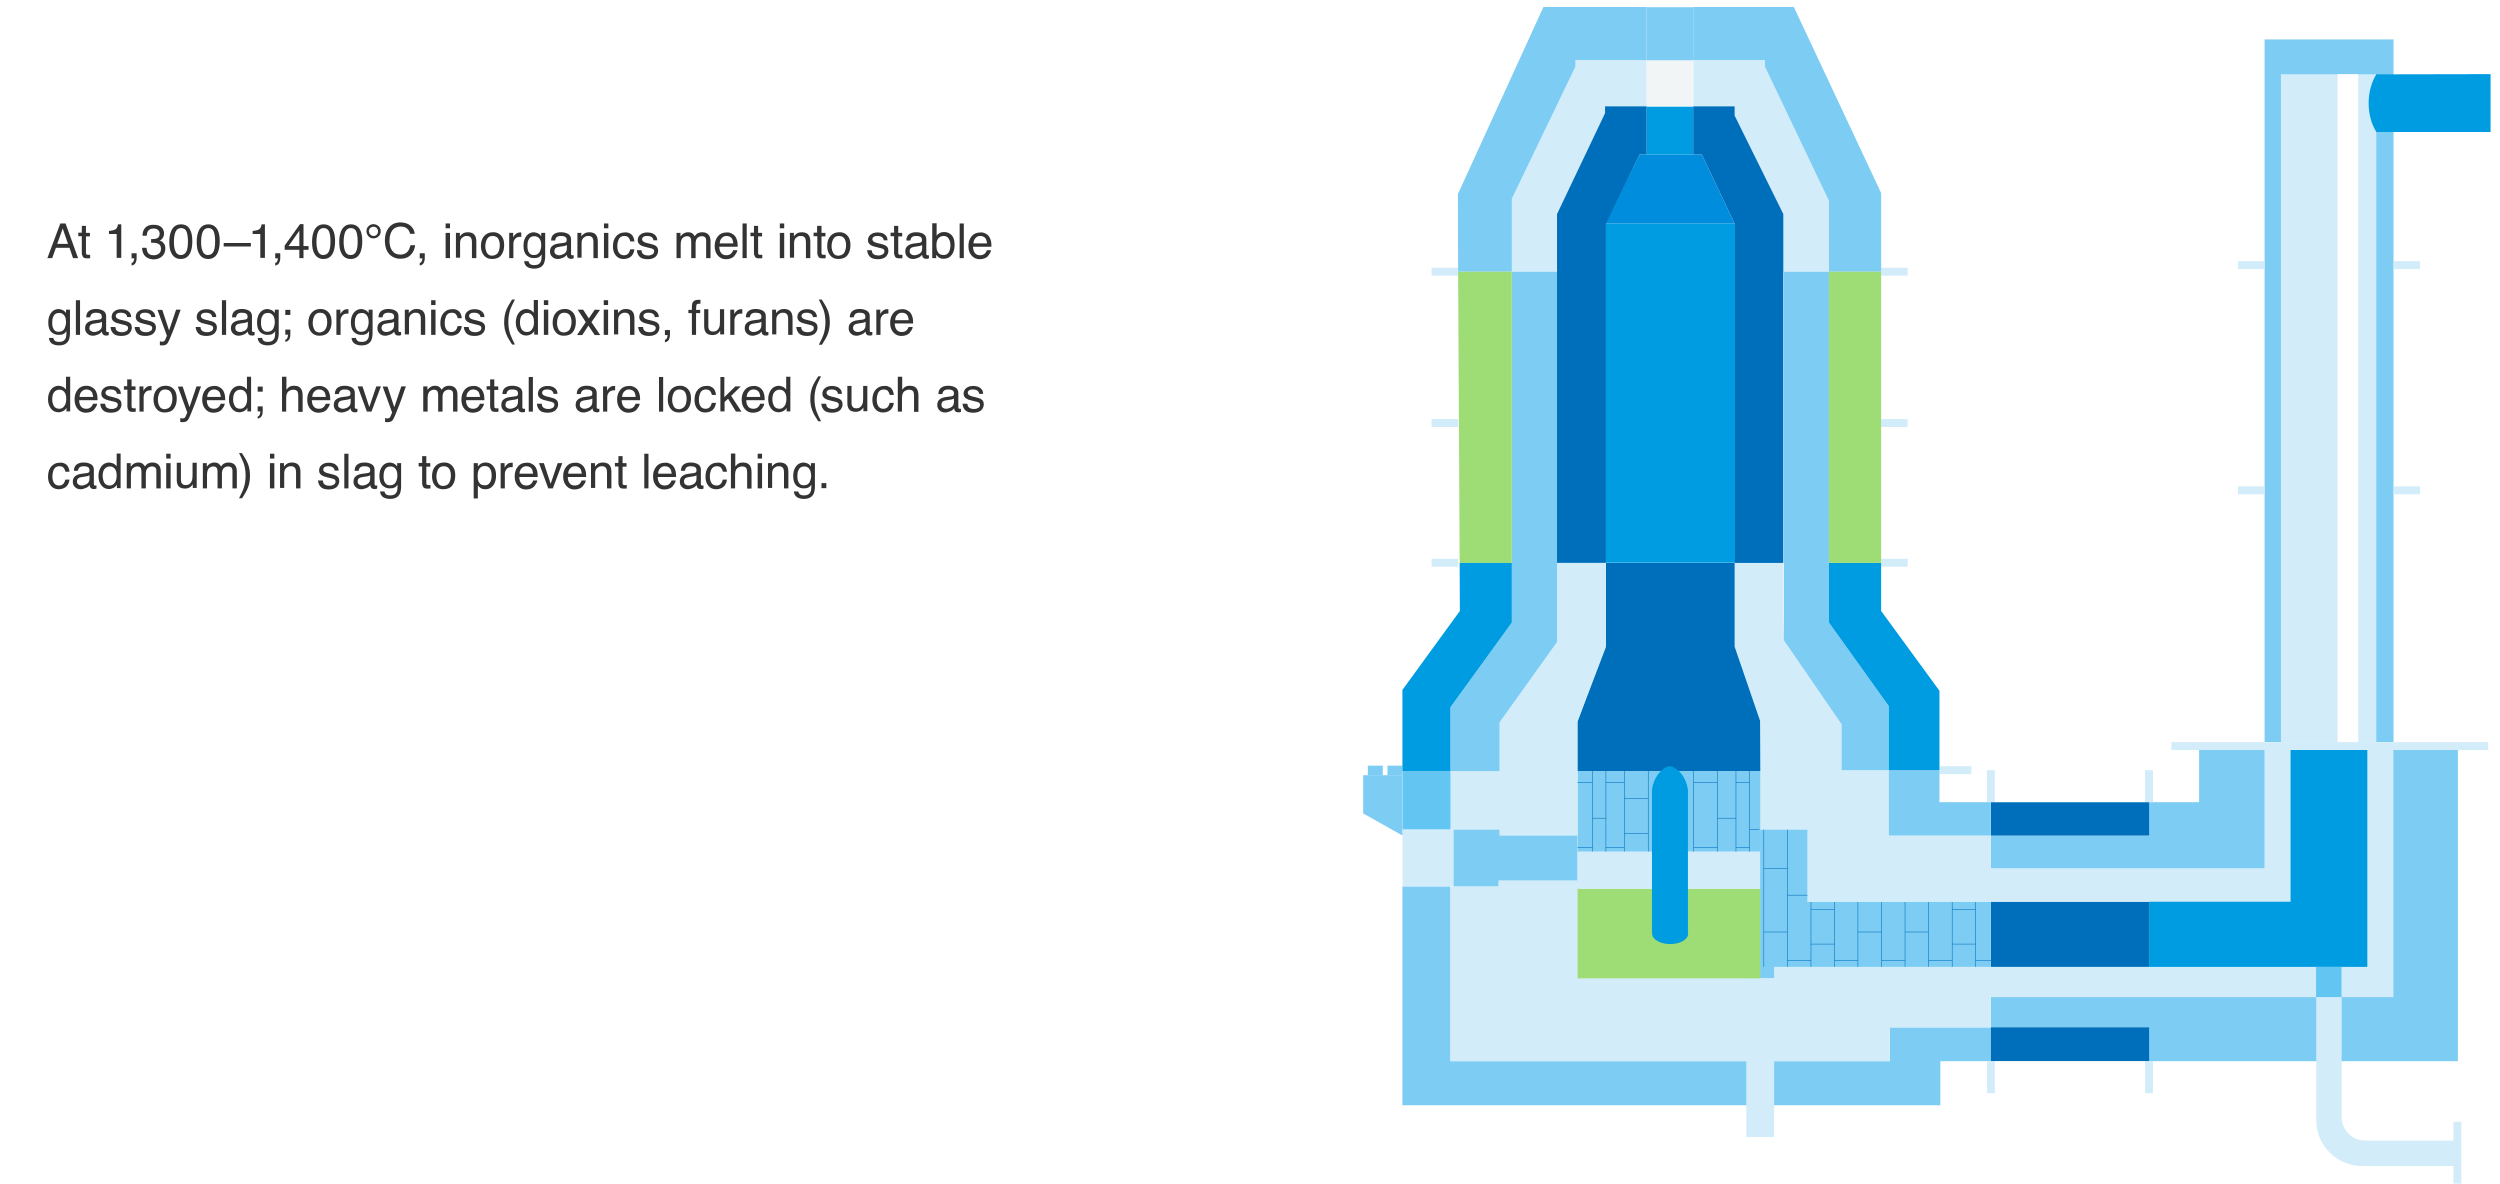 <?xml version="1.0" encoding="utf-8"?>
<!-- Generator: Adobe Illustrator 21.0.0, SVG Export Plug-In . SVG Version: 6.00 Build 0)  -->
<svg version="1.1" id="图层_1" xmlns="http://www.w3.org/2000/svg" xmlns:xlink="http://www.w3.org/1999/xlink" x="0px" y="0px"
	 viewBox="0 0 1140 540" style="enable-background:new 0 0 1140 540;" xml:space="preserve">
<style type="text/css">
	.st0{fill:#FFFFFF;}
	.st1{fill:#333333;}
	.st2{opacity:0.47;fill:#F4F4F4;stroke:#2D84E7;stroke-width:0.5;stroke-miterlimit:10;}
	.st3{fill:#717071;}
	.st4{fill:none;stroke:#6C6C69;stroke-width:0.75;stroke-miterlimit:10;stroke-dasharray:2,2,2,2,2,2;}
	.st5{fill:none;stroke:#82939C;stroke-width:0.35;stroke-miterlimit:10;stroke-dasharray:2,2,2,2,2,2;}
	.st6{fill:none;stroke:#707F86;stroke-width:0.25;stroke-miterlimit:10;}
	.st7{fill:none;stroke:#EF2A00;stroke-width:5;stroke-linecap:round;stroke-miterlimit:10;}
	.st8{fill:none;stroke:#2D84E7;stroke-width:5;stroke-linecap:round;stroke-miterlimit:10;}
	.st9{fill:none;stroke:#006FBB;stroke-miterlimit:10;}
	.st10{fill:#575F63;}
	.st11{fill:#7DCCF3;}
	.st12{fill:#006FBB;}
	.st13{fill:#9BD1ED;}
	.st14{fill-rule:evenodd;clip-rule:evenodd;fill:none;}
	.st15{fill:url(#SVGID_29_);}
	.st16{fill-rule:evenodd;clip-rule:evenodd;fill:url(#SVGID_32_);}
	.st17{fill:#F3C096;}
	.st18{fill:url(#SVGID_35_);}
	.st19{clip-path:url(#SVGID_37_);}
	.st20{fill:url(#SVGID_39_);}
	.st21{fill:url(#SVGID_41_);}
	.st22{fill:none;}
	.st23{fill-rule:evenodd;clip-rule:evenodd;fill:#006FBB;}
	.st24{fill:#EF841B;}
	.st25{fill:none;stroke:#040000;stroke-width:1.198;stroke-linecap:round;stroke-linejoin:round;stroke-miterlimit:10;}
	.st26{fill:none;stroke:#F4BA19;stroke-width:3.588;stroke-linecap:round;stroke-linejoin:round;stroke-miterlimit:10;}
	.st27{fill:#F6B050;}
	.st28{fill:#DFCA81;}
	.st29{clip-path:url(#SVGID_43_);}
	.st30{fill-rule:evenodd;clip-rule:evenodd;fill:#DBDCDC;}
	.st31{clip-path:url(#SVGID_49_);}
	.st32{fill-rule:evenodd;clip-rule:evenodd;fill:#7DCCF3;}
	.st33{fill-rule:evenodd;clip-rule:evenodd;fill:#FFFFFF;}
	.st34{fill:url(#SVGID_52_);}
	.st35{clip-path:url(#SVGID_54_);}
	.st36{clip-path:url(#SVGID_63_);}
	.st37{fill:#3080C4;}
	.st38{clip-path:url(#SVGID_77_);}
	.st39{clip-path:url(#SVGID_81_);}
	.st40{clip-path:url(#SVGID_85_);}
	.st41{clip-path:url(#SVGID_89_);}
	.st42{clip-path:url(#SVGID_93_);}
	.st43{clip-path:url(#SVGID_97_);}
	.st44{clip-path:url(#SVGID_101_);}
	.st45{clip-path:url(#SVGID_105_);}
	.st46{clip-path:url(#SVGID_109_);}
	.st47{clip-path:url(#SVGID_113_);}
	.st48{clip-path:url(#SVGID_117_);}
	.st49{clip-path:url(#SVGID_121_);}
	.st50{clip-path:url(#SVGID_125_);}
	.st51{clip-path:url(#SVGID_129_);}
	.st52{clip-path:url(#SVGID_133_);}
	.st53{clip-path:url(#SVGID_137_);}
	.st54{clip-path:url(#SVGID_141_);}
	.st55{clip-path:url(#SVGID_145_);}
	.st56{clip-path:url(#SVGID_149_);}
	.st57{clip-path:url(#SVGID_153_);}
	.st58{clip-path:url(#SVGID_157_);}
	.st59{clip-path:url(#SVGID_167_);}
	.st60{fill:#7D7D7D;}
	.st61{fill:#97CAE4;}
	.st62{fill:#009CE1;}
	.st63{fill:#646464;}
	.st64{fill:#008BD5;}
	.st65{fill:#F5F9FA;}
	.st66{fill:none;stroke:#7A7A7A;stroke-width:1.6;stroke-miterlimit:10;}
	.st67{fill:none;stroke:#26BF00;stroke-width:1.6;stroke-miterlimit:10;}
	.st68{fill:#007EED;}
	.st69{fill:none;stroke:#CACACA;stroke-miterlimit:10;}
	.st70{fill:none;stroke:#595959;stroke-width:1.6;stroke-miterlimit:10;}
	.st71{fill:#595959;}
	.st72{fill:#D2ECFA;}
	.st73{clip-path:url(#SVGID_169_);}
	.st74{clip-path:url(#SVGID_170_);}
	.st75{fill:url(#SVGID_172_);}
	.st76{clip-path:url(#SVGID_173_);}
	.st77{clip-path:url(#SVGID_174_);}
	.st78{fill-rule:evenodd;clip-rule:evenodd;fill:url(#SVGID_176_);}
	.st79{clip-path:url(#SVGID_177_);}
	.st80{clip-path:url(#SVGID_178_);}
	.st81{fill:url(#SVGID_180_);}
	.st82{clip-path:url(#SVGID_181_);}
	.st83{fill:url(#SVGID_183_);}
	.st84{fill:url(#SVGID_184_);}
	.st85{clip-path:url(#SVGID_185_);}
	.st86{clip-path:url(#SVGID_186_);}
	.st87{clip-path:url(#SVGID_188_);}
	.st88{clip-path:url(#SVGID_189_);}
	.st89{clip-path:url(#SVGID_191_);}
	.st90{clip-path:url(#SVGID_192_);}
	.st91{clip-path:url(#SVGID_194_);}
	.st92{clip-path:url(#SVGID_196_);}
	.st93{clip-path:url(#SVGID_197_);}
	.st94{clip-path:url(#SVGID_198_);}
	.st95{fill:none;stroke:#040000;stroke-width:1.594;stroke-linecap:round;stroke-linejoin:round;stroke-miterlimit:10;}
	.st96{clip-path:url(#SVGID_202_);}
	.st97{clip-path:url(#SVGID_204_);}
	.st98{clip-path:url(#SVGID_206_);}
	.st99{clip-path:url(#SVGID_207_);}
	.st100{clip-path:url(#SVGID_209_);}
	.st101{clip-path:url(#SVGID_213_);}
	.st102{clip-path:url(#SVGID_215_);}
	.st103{clip-path:url(#SVGID_217_);}
	.st104{clip-path:url(#SVGID_219_);}
	.st105{clip-path:url(#SVGID_220_);}
	.st106{clip-path:url(#SVGID_222_);}
	.st107{fill:#81C0E9;}
	.st108{clip-path:url(#SVGID_224_);}
	.st109{clip-path:url(#SVGID_231_);}
	.st110{clip-path:url(#SVGID_240_);}
	.st111{fill:#63C5F1;}
	.st112{fill:#81B8DF;}
	.st113{clip-path:url(#SVGID_247_);}
	.st114{clip-path:url(#SVGID_249_);}
	.st115{fill:url(#SVGID_253_);}
	.st116{clip-path:url(#SVGID_255_);}
	.st117{clip-path:url(#SVGID_259_);}
	.st118{clip-path:url(#SVGID_263_);}
	.st119{clip-path:url(#SVGID_267_);}
	.st120{clip-path:url(#SVGID_276_);}
	.st121{clip-path:url(#SVGID_284_);}
	.st122{clip-path:url(#SVGID_298_);}
	.st123{clip-path:url(#SVGID_300_);}
	.st124{clip-path:url(#SVGID_302_);}
	.st125{clip-path:url(#SVGID_322_);}
	.st126{clip-path:url(#SVGID_325_);}
	.st127{clip-path:url(#SVGID_327_);}
	.st128{clip-path:url(#SVGID_331_);}
	.st129{clip-path:url(#SVGID_334_);}
	.st130{clip-path:url(#SVGID_338_);}
	.st131{clip-path:url(#SVGID_342_);}
	.st132{clip-path:url(#SVGID_346_);}
	.st133{clip-path:url(#SVGID_350_);}
	.st134{clip-path:url(#SVGID_354_);}
	.st135{clip-path:url(#SVGID_358_);}
	.st136{clip-path:url(#SVGID_362_);}
	.st137{clip-path:url(#SVGID_366_);}
	.st138{clip-path:url(#SVGID_370_);}
	.st139{clip-path:url(#SVGID_374_);}
	.st140{clip-path:url(#SVGID_376_);}
	.st141{clip-path:url(#SVGID_380_);}
	.st142{clip-path:url(#SVGID_382_);}
	.st143{clip-path:url(#SVGID_386_);}
	.st144{clip-path:url(#SVGID_388_);}
	.st145{clip-path:url(#SVGID_392_);}
	.st146{fill:#656464;}
	.st147{clip-path:url(#SVGID_396_);}
	.st148{fill-rule:evenodd;clip-rule:evenodd;fill:url(#SVGID_400_);}
	.st149{fill:url(#SVGID_402_);}
	.st150{clip-path:url(#SVGID_404_);}
	.st151{clip-path:url(#SVGID_406_);}
	.st152{fill:#5DACD9;}
	.st153{fill:url(#);}
	.st154{fill:#5DB6E7;}
	.st155{fill-rule:evenodd;clip-rule:evenodd;fill:url(#);}
	.st156{fill:url(#SVGID_410_);}
	.st157{fill:none;stroke:#81C0E9;stroke-miterlimit:10;}
	.st158{fill:none;stroke:#040000;stroke-width:1.251;stroke-linecap:round;stroke-linejoin:round;stroke-miterlimit:10;}
	.st159{fill:none;stroke:#F4BA19;stroke-width:3.748;stroke-linecap:round;stroke-linejoin:round;stroke-miterlimit:10;}
	.st160{clip-path:url(#SVGID_412_);}
	.st161{clip-path:url(#SVGID_418_);}
	.st162{clip-path:url(#SVGID_422_);}
	.st163{clip-path:url(#SVGID_426_);}
	.st164{clip-path:url(#SVGID_434_);}
	.st165{clip-path:url(#SVGID_438_);}
	.st166{clip-path:url(#SVGID_442_);}
	.st167{fill:url(#SVGID_446_);}
	.st168{fill:#BAE2F8;}
	.st169{clip-path:url(#SVGID_448_);}
	.st170{clip-path:url(#SVGID_449_);}
	.st171{clip-path:url(#SVGID_451_);}
	.st172{clip-path:url(#SVGID_452_);}
	.st173{clip-path:url(#SVGID_454_);}
	.st174{clip-path:url(#SVGID_455_);}
	.st175{clip-path:url(#SVGID_457_);}
	.st176{clip-path:url(#SVGID_459_);}
	.st177{clip-path:url(#SVGID_460_);}
	.st178{fill:none;stroke:#060001;stroke-width:1.665;stroke-linecap:round;stroke-linejoin:round;stroke-miterlimit:10;}
	.st179{clip-path:url(#SVGID_464_);}
	.st180{clip-path:url(#SVGID_466_);}
	.st181{clip-path:url(#SVGID_468_);}
	.st182{clip-path:url(#SVGID_469_);}
	.st183{fill-rule:evenodd;clip-rule:evenodd;fill:#5DACD9;}
	.st184{clip-path:url(#SVGID_471_);}
	.st185{clip-path:url(#SVGID_472_);}
	.st186{clip-path:url(#SVGID_474_);}
	.st187{clip-path:url(#SVGID_476_);}
	.st188{clip-path:url(#SVGID_480_);}
	.st189{clip-path:url(#SVGID_482_);}
	.st190{fill:url(#SVGID_484_);}
	.st191{fill:url(#SVGID_485_);}
	.st192{fill:url(#SVGID_486_);}
	.st193{fill:url(#SVGID_487_);}
	.st194{fill:#EE7C21;}
	.st195{fill:#45B1E6;}
	.st196{clip-path:url(#SVGID_488_);}
	.st197{clip-path:url(#SVGID_492_);}
	.st198{clip-path:url(#SVGID_496_);}
	.st199{clip-path:url(#SVGID_500_);}
	.st200{clip-path:url(#SVGID_504_);}
	.st201{clip-path:url(#SVGID_508_);}
	.st202{clip-path:url(#SVGID_512_);}
	.st203{clip-path:url(#SVGID_516_);}
	.st204{clip-path:url(#SVGID_520_);}
	.st205{clip-path:url(#SVGID_524_);}
	.st206{clip-path:url(#SVGID_528_);}
	.st207{clip-path:url(#SVGID_532_);}
	.st208{clip-path:url(#SVGID_536_);}
	.st209{clip-path:url(#SVGID_540_);}
	.st210{clip-path:url(#SVGID_544_);}
	.st211{clip-path:url(#SVGID_548_);}
	.st212{clip-path:url(#SVGID_552_);}
	.st213{clip-path:url(#SVGID_556_);}
	.st214{clip-path:url(#SVGID_560_);}
	.st215{clip-path:url(#SVGID_562_);}
	.st216{clip-path:url(#SVGID_564_);}
	.st217{clip-path:url(#SVGID_566_);}
	.st218{clip-path:url(#SVGID_568_);}
	.st219{fill-rule:evenodd;clip-rule:evenodd;fill:#5DB6E7;}
	.st220{clip-path:url(#SVGID_570_);}
	.st221{clip-path:url(#SVGID_571_);}
	.st222{clip-path:url(#SVGID_573_);}
	.st223{clip-path:url(#SVGID_574_);}
	.st224{clip-path:url(#SVGID_576_);}
	.st225{clip-path:url(#SVGID_577_);}
	.st226{clip-path:url(#SVGID_579_);}
	.st227{fill:#F29718;}
	.st228{fill:none;stroke:#7DCCF3;stroke-miterlimit:10;}
	.st229{clip-path:url(#SVGID_582_);}
	.st230{clip-path:url(#SVGID_585_);}
	.st231{clip-path:url(#SVGID_589_);}
	.st232{clip-path:url(#SVGID_591_);}
	.st233{fill:url(#SVGID_593_);}
	.st234{fill:url(#SVGID_594_);}
	.st235{fill:url(#SVGID_595_);}
	.st236{fill:url(#SVGID_596_);}
	.st237{fill:url(#SVGID_597_);}
	.st238{fill:none;stroke:#CD1C1D;stroke-miterlimit:10;stroke-dasharray:7,3;}
	.st239{fill:none;stroke:#E3791B;stroke-miterlimit:10;stroke-dasharray:7,3;}
	.st240{fill:none;stroke:#009CE1;stroke-miterlimit:10;stroke-dasharray:7,3;}
	.st241{fill:none;stroke:#F39800;stroke-width:0.25;stroke-miterlimit:10;}
	.st242{fill:none;stroke:#009CE1;stroke-miterlimit:10;}
	.st243{fill:none;stroke:#231815;stroke-width:0.25;stroke-miterlimit:10;}
	.st244{fill:none;stroke:#009CE1;stroke-width:0.75;stroke-miterlimit:10;}
	.st245{fill:url(#SVGID_598_);}
	.st246{fill:none;stroke:#CD1C1D;stroke-width:0.5;stroke-miterlimit:10;stroke-dasharray:3,3;}
	.st247{fill:none;stroke:#006FBB;stroke-width:0.75;stroke-miterlimit:10;}
	.st248{fill:none;stroke:#999999;stroke-width:0.75;stroke-miterlimit:10;}
	.st249{fill:none;stroke:#999999;stroke-width:0.75;stroke-miterlimit:10;stroke-dasharray:2.008,2.008;}
	.st250{fill:none;stroke:#999999;stroke-width:0.75;stroke-miterlimit:10;stroke-dasharray:1.877,1.877;}
	.st251{fill:url(#SVGID_599_);}
	.st252{fill:url(#SVGID_601_);}
	.st253{clip-path:url(#SVGID_603_);fill:none;stroke:#F3C096;stroke-miterlimit:10;}
	.st254{clip-path:url(#SVGID_605_);fill:none;stroke:#7DCCF3;stroke-miterlimit:10;}
	.st255{clip-path:url(#SVGID_606_);}
	.st256{fill:none;stroke:#5DB6E7;stroke-width:0.5;stroke-linecap:round;stroke-linejoin:round;stroke-miterlimit:10;}
	.st257{fill:url(#SVGID_607_);}
	.st258{fill:url(#SVGID_608_);}
	.st259{fill:url(#SVGID_610_);}
	.st260{fill:none;stroke:#5DB6E7;stroke-width:2;stroke-miterlimit:10;}
	.st261{fill:none;stroke:#81C0E9;stroke-miterlimit:10;stroke-dasharray:2.006,2.006;}
	.st262{clip-path:url(#SVGID_611_);}
	.st263{fill:none;stroke:#7DCCF3;stroke-linecap:round;stroke-linejoin:round;stroke-miterlimit:10;}
	.st264{fill:none;stroke:#006FBB;stroke-linecap:round;stroke-linejoin:round;stroke-miterlimit:10;}
	.st265{fill:url(#SVGID_612_);}
	.st266{fill:#FFFFFF;stroke:#006FBB;stroke-miterlimit:10;}
	.st267{fill:none;stroke:#999999;stroke-width:0.75;stroke-miterlimit:10;stroke-dasharray:1.966,1.966;}
	.st268{fill:none;stroke:#999999;stroke-width:0.75;stroke-miterlimit:10;stroke-dasharray:1.817,1.817;}
	.st269{fill:url(#SVGID_613_);stroke:#006FBB;stroke-width:0.5;stroke-miterlimit:10;}
	.st270{fill:url(#SVGID_614_);stroke:#006FBB;stroke-width:0.5;stroke-miterlimit:10;}
	.st271{fill:url(#SVGID_615_);stroke:#006FBB;stroke-width:0.5;stroke-miterlimit:10;}
	.st272{fill:url(#SVGID_616_);stroke:#006FBB;stroke-width:0.5;stroke-miterlimit:10;}
	.st273{fill:url(#SVGID_617_);stroke:#006FBB;stroke-width:0.5;stroke-miterlimit:10;}
	.st274{fill:url(#SVGID_618_);}
	.st275{fill:none;stroke:#006FBB;stroke-width:0.5;stroke-miterlimit:10;}
	.st276{fill:none;stroke:#006FBB;stroke-width:0.637;stroke-miterlimit:10;}
	.st277{fill:none;stroke:url(#SVGID_619_);stroke-miterlimit:10;}
	.st278{fill-rule:evenodd;clip-rule:evenodd;fill:none;stroke:#006FBB;stroke-width:0.5;stroke-miterlimit:10;}
	.st279{fill:url(#SVGID_620_);stroke:#006FBB;stroke-width:0.5;stroke-miterlimit:10;}
	.st280{fill:none;stroke:#006FBB;stroke-width:0.5;stroke-miterlimit:10;stroke-dasharray:2.971,2.971;}
	.st281{fill:none;stroke:#006FBB;stroke-width:0.5;stroke-miterlimit:10;stroke-dasharray:3.048,3.048;}
	.st282{fill:none;stroke:#006FBB;stroke-width:0.5;stroke-miterlimit:10;stroke-dasharray:3.021,3.021;}
	.st283{fill:#7A7A7A;}
	.st284{fill:url(#SVGID_621_);stroke:#006FBB;stroke-width:0.5;stroke-miterlimit:10;}
	.st285{opacity:0.7;fill:url(#SVGID_622_);}
	.st286{fill:url(#SVGID_623_);stroke:#006FBB;stroke-width:0.5;stroke-miterlimit:10;}
	.st287{fill:url(#SVGID_624_);stroke:#006FBB;stroke-width:0.5;stroke-miterlimit:10;}
	.st288{fill:url(#SVGID_625_);stroke:#006FBB;stroke-width:0.5;stroke-miterlimit:10;}
	.st289{fill:url(#SVGID_627_);stroke:#006FBB;stroke-width:0.5;stroke-miterlimit:10;}
	.st290{clip-path:url(#SVGID_629_);}
	.st291{clip-path:url(#SVGID_631_);}
	.st292{clip-path:url(#SVGID_635_);}
	.st293{clip-path:url(#SVGID_639_);}
	.st294{fill:none;stroke:#060001;stroke-width:1.094;stroke-linecap:round;stroke-linejoin:round;stroke-miterlimit:10;}
	.st295{clip-path:url(#SVGID_643_);}
	.st296{clip-path:url(#SVGID_645_);}
	.st297{fill:url(#SVGID_647_);}
	.st298{clip-path:url(#SVGID_648_);}
	.st299{clip-path:url(#SVGID_649_);}
	.st300{fill:none;stroke:#060001;stroke-width:1.448;stroke-linecap:round;stroke-linejoin:round;stroke-miterlimit:10;}
	.st301{fill:none;stroke:#7DCCF3;stroke-width:0.5;stroke-miterlimit:10;}
	.st302{fill:none;stroke:#006FBB;stroke-width:0.645;stroke-miterlimit:10;}
	.st303{fill:none;stroke:#006FBB;stroke-width:0.572;stroke-miterlimit:10;}
	.st304{fill:none;stroke:#006FBB;stroke-width:0.641;stroke-miterlimit:10;}
	.st305{fill:none;stroke:#006FBB;stroke-width:0.531;stroke-miterlimit:10;}
	.st306{fill:none;stroke:url(#SVGID_651_);stroke-miterlimit:10;}
	.st307{opacity:0.7;fill:#FFFFFF;}
	.st308{fill:url(#SVGID_653_);stroke:#006FBB;stroke-width:0.5;stroke-miterlimit:10;}
	.st309{fill:none;stroke:#006FBB;stroke-width:0.5;stroke-miterlimit:10;stroke-dasharray:2.837,2.837;}
	.st310{fill:none;stroke:#006FBB;stroke-width:0.5;stroke-miterlimit:10;stroke-dasharray:2.981,2.981;}
	.st311{fill:none;stroke:#006FBB;stroke-width:0.5;stroke-miterlimit:10;stroke-dasharray:3.168,3.168;}
	.st312{fill:#9EDD76;}
	.st313{fill:#008DDE;}
	.st314{fill:#F1F5F6;}
	.st315{fill:none;stroke:#006FBB;stroke-width:0.25;stroke-miterlimit:10;}
	.st316{fill:none;stroke:#26BF00;stroke-width:1.6;stroke-linejoin:round;stroke-miterlimit:10;}
	.st317{fill:#EBF3FA;}
	.st318{fill:#96C7E7;}
	.st319{fill:none;stroke:#7D7D7D;stroke-width:0.5;stroke-miterlimit:10;stroke-dasharray:2,2;}
	.st320{fill:none;stroke:#231815;stroke-width:0.25;stroke-miterlimit:10;stroke-dasharray:4,2;}
	.st321{fill:#AFAFAF;}
	.st322{fill:none;stroke:#CACACA;stroke-linejoin:round;stroke-miterlimit:10;}
	.st323{fill:none;stroke:#595959;stroke-width:1.6;stroke-linejoin:round;stroke-miterlimit:10;}
	.st324{fill:#D0EBFA;}
	.st325{clip-path:url(#SVGID_655_);}
	.st326{clip-path:url(#SVGID_655_);fill:#006FBB;}
	.st327{fill:#8DC33E;}
	.st328{opacity:0.857;fill:#0090D9;}
	.st329{opacity:0.679;fill:#0085CF;}
	.st330{opacity:0.5;fill:#007AC5;}
	.st331{opacity:0.321;fill:#0070BB;}
	.st332{opacity:0.143;fill:#0065B1;}
	.st333{fill:#0098E1;}
	.st334{opacity:0.857;fill:#058FD9;}
	.st335{opacity:0.714;fill:#0A87D1;}
	.st336{opacity:0.571;fill:#0F7EC9;}
	.st337{opacity:0.429;fill:#1375C0;}
	.st338{opacity:0.286;fill:#186CB8;}
	.st339{opacity:0.143;fill:#1D64B0;}
	.st340{opacity:0;fill:#225BA8;}
	.st341{opacity:0.896;fill:#D5E1E5;}
	.st342{opacity:0.791;fill:#DAD7CF;}
	.st343{opacity:0.687;fill:#DFCDBA;}
	.st344{opacity:0.583;fill:#E4C3A5;}
	.st345{opacity:0.479;fill:#E9B990;}
	.st346{opacity:0.374;fill:#EEAF7A;}
	.st347{opacity:0.27;fill:#F3A565;}
	.st348{fill:#5FB9E9;}
	.st349{opacity:0.857;fill:#5FB9E9;}
	.st350{opacity:0.714;fill:#5FB9E9;}
	.st351{opacity:0.571;fill:#5FB9E9;}
	.st352{opacity:0.429;fill:#5EB8E8;}
	.st353{opacity:0.286;fill:#5EB8E8;}
	.st354{opacity:0.143;fill:#5EB8E8;}
	.st355{opacity:0;fill:#5EB8E8;}
	.st356{fill:#EAF5FC;}
	.st357{fill:#4BA9DF;}
	.st358{fill:#53A4D5;}
	.st359{fill:#5C9FCB;}
	.st360{fill:#6499C1;}
	.st361{fill:#6C94B8;}
	.st362{fill:#748FAE;}
	.st363{fill:#7D8AA4;}
	.st364{fill:#85859A;}
	.st365{fill:#8D7F90;}
	.st366{fill:#957A86;}
	.st367{fill:#9E757D;}
	.st368{fill:#A67073;}
	.st369{fill:#AE6A69;}
	.st370{fill:#B6655F;}
	.st371{fill:#BF6055;}
	.st372{fill:#C75B4B;}
	.st373{fill:#CF5642;}
	.st374{fill:#D75038;}
	.st375{fill:#E04B2E;}
	.st376{fill:#E84624;}
	.st377{opacity:0.51;}
	.st378{fill-rule:evenodd;clip-rule:evenodd;fill:#8DC33E;}
	.st379{clip-path:url(#SVGID_656_);}
	.st380{clip-path:url(#SVGID_656_);fill:#006FBB;}
	.st381{fill-rule:evenodd;clip-rule:evenodd;fill:#009CE1;}
	.st382{fill-rule:evenodd;clip-rule:evenodd;fill:#D0EBFA;}
	.st383{fill:#EA6000;}
	.st384{fill:url(#SVGID_657_);}
	.st385{fill:url(#SVGID_658_);}
	.st386{fill:url(#SVGID_659_);}
	.st387{fill:url(#SVGID_661_);}
	.st388{opacity:0.857;fill:#56ACE0;}
	.st389{opacity:0.714;fill:#4E9ED6;}
	.st390{opacity:0.571;fill:#4591CD;}
	.st391{opacity:0.429;fill:#3C83C4;}
	.st392{opacity:0.286;fill:#3376BB;}
	.st393{opacity:0.143;fill:#2B68B1;}
	.st394{fill-rule:evenodd;clip-rule:evenodd;fill:#0068B6;}
	.st395{opacity:0.51;fill:#006FBB;}
	.st396{fill:#005BAB;}
	.st397{fill:#BCE3F8;}
	.st398{fill:#00AAE4;}
	.st399{fill:#0068B6;}
	.st400{clip-path:url(#SVGID_662_);}
	.st401{fill:#00ADC3;}
	.st402{fill:none;stroke:#2ABC04;stroke-width:1.6;stroke-miterlimit:10;}
	.st403{fill:none;stroke:#707F85;stroke-width:1.879;stroke-miterlimit:10;}
	.st404{fill:none;stroke:#2ABB04;stroke-width:1.6;stroke-miterlimit:10;}
	.st405{fill:#D4E9FB;stroke:#CACACA;stroke-miterlimit:10;}
	.st406{fill:#D4E9FB;stroke:url(#SVGID_663_);stroke-miterlimit:10;}
	.st407{fill:#D4E9FB;stroke:url(#SVGID_664_);stroke-miterlimit:10;}
	.st408{fill:none;stroke:#007EE9;stroke-width:0.75;stroke-miterlimit:10;}
	.st409{fill:#007EE9;}
	.st410{fill:none;stroke:#333333;stroke-width:0.75;stroke-miterlimit:10;}
	.st411{fill:#26BB00;}
	.st412{fill:none;stroke:#26BB00;stroke-width:0.75;stroke-miterlimit:10;}
	.st413{fill:#B7E8AA;stroke:#CACACA;stroke-miterlimit:10;}
	.st414{fill:#F9F9F9;stroke:#CACACA;stroke-miterlimit:10;}
	.st415{filter:url(#Adobe_OpacityMaskFilter);}
	.st416{fill:url(#SVGID_666_);}
	.st417{mask:url(#SVGID_665_);}
	.st418{opacity:0.67;fill:none;stroke:#85AFC4;stroke-miterlimit:10;}
	.st419{fill:none;stroke:#FFFFFF;stroke-miterlimit:10;}
	.st420{opacity:0.34;fill:none;stroke:#FFFFFF;stroke-miterlimit:10;}
	.st421{filter:url(#Adobe_OpacityMaskFilter_1_);}
	.st422{fill:url(#SVGID_668_);}
	.st423{mask:url(#SVGID_667_);}
	.st424{filter:url(#Adobe_OpacityMaskFilter_2_);}
	.st425{fill:url(#SVGID_670_);}
	.st426{mask:url(#SVGID_669_);}
	.st427{filter:url(#Adobe_OpacityMaskFilter_3_);}
	.st428{fill:url(#SVGID_673_);}
	.st429{mask:url(#SVGID_671_);}
	.st430{clip-path:url(#SVGID_675_);}
	.st431{clip-path:url(#SVGID_676_);}
	.st432{filter:url(#Adobe_OpacityMaskFilter_4_);}
	.st433{fill:url(#SVGID_678_);}
	.st434{mask:url(#SVGID_677_);}
	.st435{filter:url(#Adobe_OpacityMaskFilter_5_);}
	.st436{fill:url(#SVGID_680_);}
	.st437{mask:url(#SVGID_679_);}
	.st438{filter:url(#Adobe_OpacityMaskFilter_6_);}
	.st439{fill:url(#SVGID_682_);}
	.st440{mask:url(#SVGID_681_);}
	.st441{filter:url(#Adobe_OpacityMaskFilter_7_);}
	.st442{fill:url(#SVGID_684_);}
	.st443{mask:url(#SVGID_683_);}
	.st444{filter:url(#Adobe_OpacityMaskFilter_8_);}
	.st445{fill:url(#SVGID_686_);}
	.st446{mask:url(#SVGID_685_);}
	.st447{filter:url(#Adobe_OpacityMaskFilter_9_);}
	.st448{fill:url(#SVGID_688_);}
	.st449{mask:url(#SVGID_687_);}
	.st450{filter:url(#Adobe_OpacityMaskFilter_10_);}
	.st451{fill:url(#SVGID_690_);}
	.st452{mask:url(#SVGID_689_);}
	.st453{filter:url(#Adobe_OpacityMaskFilter_11_);}
	.st454{fill:url(#SVGID_692_);}
	.st455{mask:url(#SVGID_691_);}
	.st456{filter:url(#Adobe_OpacityMaskFilter_12_);}
	.st457{fill:url(#SVGID_694_);}
	.st458{mask:url(#SVGID_693_);}
	.st459{filter:url(#Adobe_OpacityMaskFilter_13_);}
	.st460{fill:url(#SVGID_696_);}
	.st461{mask:url(#SVGID_695_);}
</style>
<g>
	<polygon class="st11" points="1002.8,365.8 1002.8,342 1120.8,342 1120.8,483.9 980,483.9 980,365.8 	"/>
	<polygon class="st11" points="1018.6,381 1018.6,342 1106,342 1106,468.5 907.8,468.5 907.8,381 	"/>
	<polygon class="st72" points="1032.6,395.9 1032.6,342 1091.4,342 1091.4,454.7 907.8,454.7 907.8,395.9 	"/>
	<polygon class="st11" points="907.8,483.9 884.8,483.9 884.8,504 639.5,504 639.5,404.2 661.4,404.2 661.4,483.9 861.8,483.9 
		861.8,468.5 907.8,468.5 	"/>
	<polygon class="st72" points="750.9,48.5 750.9,27.4 718.4,27.4 718.4,30.4 689.4,90.6 689.4,123.9 710,123.9 710,97.6 731.9,51.6 
		731.9,48.5 	"/>
	<polygon class="st72" points="772.1,27.4 804.8,27.4 804.8,30.4 834,91.6 834,123.9 813.2,123.9 813.2,97.6 791,52.7 791,48.5 
		772.1,48.5 	"/>
	
		<rect x="1032.6" y="17.9" transform="matrix(-1 -4.480117e-11 4.480117e-11 -1 2124.057 356.281)" class="st11" width="58.8" height="320.4"/>
	
		<rect x="1040.2" y="33.8" transform="matrix(-1 -4.498014e-11 4.498014e-11 -1 2123.797 372.16)" class="st72" width="43.5" height="304.5"/>
	<path class="st62" d="M1083.6,33.9L1083.6,33.9l52.1-0.1v26.4h-52.1v-0.1c-2.2-3.4-3.5-8-3.5-13.1S1081.5,37.3,1083.6,33.9z"/>
	
		<rect x="990.2" y="338.3" transform="matrix(-1 -4.489710e-11 4.489710e-11 -1 2124.838 680.315)" class="st72" width="144.5" height="3.6"/>
	
		<rect x="1106.4" y="523.8" transform="matrix(4.495277e-11 -1 1 4.495277e-11 594.948 1646.122)" class="st72" width="28.2" height="3.6"/>
	
		<rect x="972.7" y="489.3" transform="matrix(4.506535e-11 -1 1 4.506535e-11 488.873 1471.185)" class="st72" width="14.6" height="3.6"/>
	
		<rect x="900.6" y="489.3" transform="matrix(4.518969e-11 -1 1 4.518969e-11 416.765 1399.078)" class="st72" width="14.6" height="3.6"/>
	
		<rect x="972.7" y="356.6" transform="matrix(4.593665e-11 -1 1 4.593665e-11 621.562 1338.496)" class="st72" width="14.6" height="3.6"/>
	
		<rect x="900.6" y="356.6" transform="matrix(4.382034e-11 -1 1 4.382034e-11 549.455 1266.388)" class="st72" width="14.6" height="3.6"/>
	<rect x="884.4" y="349.4" class="st72" width="14.6" height="3.6"/>
	<rect x="857.8" y="254.8" class="st72" width="12.1" height="3.6"/>
	<rect x="857.8" y="122.1" class="st72" width="12.1" height="3.6"/>
	<rect x="1020.5" y="119.1" class="st72" width="12.1" height="3.6"/>
	<rect x="1091.4" y="119.1" class="st72" width="12.1" height="3.6"/>
	<rect x="1020.5" y="221.8" class="st72" width="12.1" height="3.6"/>
	<rect x="1091.4" y="221.8" class="st72" width="12.1" height="3.6"/>
	<rect x="857.8" y="191.1" class="st72" width="12.1" height="3.6"/>
	<rect x="652.8" y="254.8" class="st72" width="12.1" height="3.6"/>
	<rect x="652.8" y="122.1" class="st72" width="12.1" height="3.6"/>
	<rect x="652.8" y="191.1" class="st72" width="12.1" height="3.6"/>
	<polygon class="st62" points="1079.5,342 1079.5,440.9 980,440.9 980,411.2 1044.5,411.2 1044.5,342 	"/>
	
		<rect x="1056.2" y="440.9" transform="matrix(-1 -4.506629e-11 4.506629e-11 -1 2123.927 895.596)" class="st111" width="11.6" height="13.8"/>
	<path class="st72" d="M1067.8,454.7v54.7c0,5.9,4.8,10.7,10.7,10.7h42.3v11.6h-43.7c-11.5,0-20.9-9.4-20.9-20.9v-56.1H1067.8z"/>
	
		<rect x="907.8" y="365.8" transform="matrix(-1 -4.477142e-11 4.477142e-11 -1 1887.82 746.826)" class="st12" width="72.2" height="15.2"/>
	
		<rect x="907.8" y="468.5" transform="matrix(-1 -4.502322e-11 4.502322e-11 -1 1887.82 952.344)" class="st12" width="72.2" height="15.4"/>
	<polygon class="st72" points="907.8,395.9 907.8,381 861.3,381 861.3,351.2 839.5,351.2 839.5,329.9 813,291.5 813,256.7 
		791,256.7 791,294.9 802.6,328.7 802.6,378.3 824.2,378.3 824.2,411.3 907.8,411.3 	"/>
	
		<rect x="907.8" y="411.3" transform="matrix(-1 -4.492241e-11 4.492241e-11 -1 1887.82 852.189)" class="st12" width="72.2" height="29.6"/>
	<polygon class="st72" points="907.8,440.9 809,440.9 809,446.1 720.8,446.1 720.8,401.5 683.3,401.5 683.3,404.3 661.4,404.3 
		661.4,483.9 861.8,483.9 861.8,468.5 907.8,468.5 	"/>
	<polygon class="st11" points="802.6,378.3 802.6,446.1 809,446.1 809,440.9 907.8,440.9 907.8,411.3 824.2,411.3 824.2,378.3 	"/>
	
		<rect x="796.3" y="446.1" transform="matrix(-1 -4.414747e-11 4.414747e-11 -1 1605.312 964.58)" class="st72" width="12.7" height="72.4"/>
	
		<rect x="719.3" y="405.2" transform="matrix(-1 -4.481272e-11 4.481272e-11 -1 1521.979 851.343)" class="st312" width="83.3" height="40.9"/>
	
		<rect x="719.3" y="388.3" transform="matrix(-1 -4.488777e-11 4.488777e-11 -1 1521.879 793.553)" class="st72" width="83.2" height="16.9"/>
	
		<rect x="719.3" y="351.6" transform="matrix(-1 -4.494373e-11 4.494373e-11 -1 1521.979 739.927)" class="st11" width="83.3" height="36.7"/>
	<polygon class="st12" points="719.3,351.6 719.3,329.1 732.3,294 732.3,256.7 791,256.7 791,294.9 802.6,328.7 802.7,351.6 	"/>
	<rect x="732.3" y="102" class="st62" width="58.8" height="154.6"/>
	<polygon class="st313" points="791,102 776,70.4 747.7,70.4 731.9,102 	"/>
	
		<rect x="750.9" y="48.5" transform="matrix(-1 -4.482382e-11 4.482382e-11 -1 1523.02 118.931)" class="st62" width="21.2" height="21.9"/>
	
		<rect x="750.9" y="27.3" transform="matrix(-1 -4.465240e-11 4.465240e-11 -1 1523.02 75.882)" class="st314" width="21.2" height="21.2"/>
	
		<rect x="750.9" y="3.2" transform="matrix(-1 -4.473811e-11 4.473811e-11 -1 1523.02 30.684)" class="st11" width="21.2" height="24.2"/>
	<polygon class="st12" points="772.1,48.5 791,48.5 791,52.7 813.2,97.6 813.2,256.7 791,256.7 791,102 776,70.4 772.1,70.4 	"/>
	<polygon class="st12" points="750.9,48.5 731.9,48.5 731.9,51.6 710,97.6 710,256.7 732.3,256.7 732.3,102 747.7,70.4 750.9,70.4 	
		"/>
	<polygon class="st72" points="732.3,256.7 732.3,295.1 719.3,329.1 719.3,381 683.8,381 683.8,378.3 661.4,378.3 661.4,351.6 
		683.8,351.6 683.8,329.4 710,292.8 710,256.7 	"/>
	<polygon class="st11" points="719.3,401.5 719.3,381 683.8,381 683.8,378.3 662.7,378.3 662.7,404.2 683.3,404.2 683.3,401.5 	"/>
	
		<rect x="639.5" y="351.6" transform="matrix(-1 -4.517021e-11 4.517021e-11 -1 1300.938 729.905)" class="st111" width="21.9" height="26.7"/>
	<polygon class="st11" points="813.4,280.6 813.4,123.9 834,123.9 834,283.9 861.3,322 861.3,351.2 839.7,351.2 839.7,330.2 
		813.3,291.8 	"/>
	<polygon class="st11" points="710,280.6 710,123.9 689.4,123.9 689.4,283.9 661.4,322.5 661.4,351.6 683.8,351.6 683.8,329.4 
		710,292.8 	"/>
	<g>
		<polygon class="st11" points="884.4,365.8 907.8,365.8 907.8,381 861.3,381 861.3,351.2 884.4,351.2 		"/>
		<polygon class="st11" points="818,3.2 857.8,88 857.8,123.9 834,123.9 834,91.6 804.8,30.4 804.8,27.4 772.1,27.4 772.1,3.2 		"/>
		<polygon class="st62" points="857.8,278.6 884.4,315 884.4,351.2 861.3,351.2 861.3,322 834,283.9 834,256.7 857.8,256.7 		"/>
		<rect x="834" y="123.9" class="st312" width="23.8" height="132.8"/>
	</g>
	
		<rect x="639.5" y="378.3" transform="matrix(-1 -4.459512e-11 4.459512e-11 -1 1302.239 782.489)" class="st72" width="23.2" height="25.9"/>
	<polygon class="st11" points="639.5,381 621.6,370.9 621.6,353.5 639.5,353.5 	"/>
	
		<rect x="623.8" y="349.1" transform="matrix(-1 -4.488200e-11 4.488200e-11 -1 1254.341 702.637)" class="st11" width="6.8" height="4.4"/>
	
		<rect x="632.8" y="349.1" transform="matrix(-1 -4.353818e-11 4.353818e-11 -1 1272.303 702.637)" class="st11" width="6.8" height="4.4"/>
	<g>
		<polygon class="st11" points="664.8,88.5 703.8,3.2 750.9,3.2 750.9,27.4 718.4,27.4 718.4,30.4 689.4,90.6 689.4,123.9 
			664.9,123.9 		"/>
		<polygon class="st312" points="664.9,123.9 689.4,123.9 689.4,256.7 665.6,256.7 		"/>
		<polygon class="st62" points="665.7,278.6 665.6,256.7 689.4,256.7 689.4,283.9 661.4,322.5 661.4,351.6 639.5,351.6 639.5,314.6 
					"/>
	</g>
	<ellipse class="st62" cx="761.6" cy="425.8" rx="8.2" ry="4.7"/>
	<path class="st62" d="M762.8,349.7c5.6,2.8,6.7,8.9,6.9,10.6c0,0.3,0,0.5,0,0.8v64.7l-8.2-0.1l-8.2,0.1V361c0-0.3,0-0.5,0-0.8
		c0.2-1.7,1.3-7.8,6.9-10.6C761.2,349.3,762.1,349.3,762.8,349.7z"/>
	<g>
		<g>
			<line class="st315" x1="900.9" y1="411.3" x2="900.9" y2="440.9"/>
			<line class="st315" x1="890.2" y1="411.3" x2="890.2" y2="440.9"/>
			<line class="st315" x1="879.4" y1="411.3" x2="879.4" y2="440.9"/>
			<line class="st315" x1="868.7" y1="411.3" x2="868.7" y2="440.9"/>
			<line class="st315" x1="858" y1="411.3" x2="858" y2="440.9"/>
			<line class="st315" x1="847.2" y1="411.3" x2="847.2" y2="440.9"/>
			<line class="st315" x1="836.5" y1="411.3" x2="836.5" y2="440.9"/>
			<line class="st315" x1="825.8" y1="411.3" x2="825.8" y2="440.9"/>
			<line class="st315" x1="815" y1="378.3" x2="815" y2="440.9"/>
			<line class="st315" x1="804.3" y1="378.3" x2="804.3" y2="440.9"/>
			<line class="st315" x1="900.9" y1="414.8" x2="890.2" y2="414.8"/>
			<line class="st315" x1="900.9" y1="430.5" x2="890.2" y2="430.5"/>
			<line class="st315" x1="907.9" y1="438" x2="900.9" y2="438"/>
			<line class="st315" x1="836.5" y1="414.8" x2="825.8" y2="414.8"/>
			<line class="st315" x1="836.5" y1="430.5" x2="825.8" y2="430.5"/>
			<line class="st315" x1="890.2" y1="438" x2="879.4" y2="438"/>
			<line class="st315" x1="868.7" y1="438" x2="858" y2="438"/>
			<line class="st315" x1="847.2" y1="438" x2="836.5" y2="438"/>
			<line class="st315" x1="858" y1="425" x2="847.2" y2="425"/>
			<line class="st315" x1="879.4" y1="425" x2="868.7" y2="425"/>
			<line class="st315" x1="815" y1="425" x2="804.3" y2="425"/>
			<line class="st315" x1="815" y1="396" x2="804.3" y2="396"/>
			<line class="st315" x1="825.8" y1="438" x2="815" y2="438"/>
			<line class="st315" x1="824.2" y1="408.2" x2="815" y2="408.2"/>
		</g>
	</g>
	<g>
		<g>
			<line class="st315" x1="797.8" y1="351.6" x2="797.8" y2="388.3"/>
			<line class="st315" x1="791.6" y1="351.6" x2="791.6" y2="388.3"/>
			<line class="st315" x1="783.1" y1="351.6" x2="783.1" y2="388.3"/>
			<line class="st315" x1="772.3" y1="351.6" x2="772.3" y2="388.3"/>
			<line class="st315" x1="726.1" y1="351.6" x2="726.1" y2="388.3"/>
			<line class="st315" x1="732.3" y1="351.6" x2="732.3" y2="388.3"/>
			<line class="st315" x1="740.8" y1="351.6" x2="740.8" y2="388.3"/>
			<line class="st315" x1="751.6" y1="351.6" x2="751.6" y2="388.3"/>
			<line class="st315" x1="797.8" y1="356.8" x2="791.6" y2="356.8"/>
			<line class="st315" x1="797.8" y1="386.5" x2="791.6" y2="386.5"/>
			<line class="st315" x1="802.3" y1="378.3" x2="797.8" y2="378.3"/>
			<line class="st315" x1="726.2" y1="356.8" x2="719.3" y2="356.8"/>
			<line class="st315" x1="726.2" y1="386.5" x2="719.3" y2="386.5"/>
			<line class="st315" x1="791.6" y1="373.1" x2="783.1" y2="373.1"/>
			<line class="st315" x1="732.5" y1="373.1" x2="726.1" y2="373.1"/>
			<line class="st315" x1="740.7" y1="356.8" x2="732.2" y2="356.8"/>
			<line class="st315" x1="740.7" y1="386.5" x2="732.2" y2="386.5"/>
			<line class="st315" x1="783.1" y1="356.8" x2="772.3" y2="356.8"/>
			<line class="st315" x1="783.1" y1="386.5" x2="772.3" y2="386.5"/>
			<line class="st315" x1="751.6" y1="380" x2="740.8" y2="380"/>
			<line class="st315" x1="751.6" y1="364.2" x2="740.8" y2="364.2"/>
		</g>
	</g>
	
		<rect x="1065.9" y="33.8" transform="matrix(-1 -4.425494e-11 4.425494e-11 -1 2141.238 372.16)" class="st0" width="9.4" height="304.5"/>
</g>
<g>
	<g>
		<path class="st1" d="M27.5,101.9h2.4l5.7,15.8h-2.3l-1.6-4.7h-6.2l-1.7,4.7h-2.2L27.5,101.9z M31,111.2l-2.4-7l-2.5,7H31z"/>
		<path class="st1" d="M37.2,103h2v3.2H41v1.6h-1.8v7.5c0,0.4,0.1,0.7,0.4,0.8c0.2,0.1,0.4,0.1,0.8,0.1c0.1,0,0.2,0,0.3,0
			c0.1,0,0.2,0,0.4,0v1.5c-0.2,0.1-0.5,0.1-0.7,0.1c-0.2,0-0.5,0-0.8,0c-0.9,0-1.5-0.2-1.8-0.7s-0.5-1.1-0.5-1.8v-7.6h-1.6v-1.6h1.6
			V103z"/>
		<path class="st1" d="M49.7,106.8v-1.5c1.4-0.1,2.4-0.4,2.9-0.7c0.6-0.3,1-1.1,1.2-2.3h1.5v15.3h-2.1v-10.9H49.7z"/>
		<path class="st1" d="M60,119.9c0.5-0.1,0.8-0.4,1-1c0.1-0.3,0.2-0.6,0.2-0.9c0-0.1,0-0.1,0-0.1c0,0,0-0.1,0-0.1H60v-2.3h2.3v2.2
			c0,0.9-0.2,1.6-0.5,2.2s-0.9,1-1.8,1.2V119.9z"/>
		<path class="st1" d="M66,116.6c-0.8-1-1.2-2.2-1.2-3.6h2c0.1,1,0.3,1.7,0.6,2.2c0.5,0.8,1.4,1.2,2.7,1.2c1,0,1.8-0.3,2.4-0.8
			c0.6-0.5,0.9-1.2,0.9-2.1c0-1.1-0.3-1.8-1-2.2c-0.6-0.4-1.5-0.6-2.7-0.6c-0.1,0-0.3,0-0.4,0c-0.1,0-0.3,0-0.4,0v-1.7
			c0.2,0,0.4,0,0.5,0c0.1,0,0.3,0,0.4,0c0.7,0,1.3-0.1,1.8-0.3c0.8-0.4,1.2-1.1,1.2-2.1c0-0.8-0.3-1.4-0.8-1.8
			c-0.5-0.4-1.2-0.6-1.9-0.6c-1.3,0-2.2,0.4-2.7,1.3c-0.3,0.5-0.4,1.1-0.5,2h-1.9c0-1.1,0.2-2.1,0.7-2.9c0.8-1.4,2.2-2.1,4.2-2.1
			c1.6,0,2.8,0.3,3.6,1s1.3,1.7,1.3,3c0,0.9-0.3,1.7-0.8,2.3c-0.3,0.4-0.7,0.7-1.2,0.9c0.8,0.2,1.4,0.6,1.9,1.3
			c0.5,0.6,0.7,1.4,0.7,2.3c0,1.5-0.5,2.7-1.5,3.6s-2.3,1.4-4.1,1.4C68.1,118.1,66.8,117.6,66,116.6z"/>
		<path class="st1" d="M86.7,104.8c0.7,1.3,1,3,1,5.2c0,2.1-0.3,3.8-0.9,5.2c-0.9,2-2.4,2.9-4.4,2.9c-1.8,0-3.2-0.8-4.1-2.4
			c-0.8-1.3-1.1-3.1-1.1-5.4c0-1.7,0.2-3.2,0.7-4.5c0.8-2.3,2.4-3.5,4.6-3.5C84.4,102.3,85.9,103.1,86.7,104.8z M84.8,115
			c0.6-0.9,0.9-2.5,0.9-5c0-1.7-0.2-3.2-0.6-4.3c-0.4-1.1-1.3-1.7-2.5-1.7c-1.1,0-2,0.5-2.5,1.6c-0.5,1.1-0.8,2.6-0.8,4.7
			c0,1.6,0.2,2.8,0.5,3.8c0.5,1.5,1.4,2.2,2.6,2.2C83.4,116.3,84.2,115.9,84.8,115z"/>
		<path class="st1" d="M99.2,104.8c0.7,1.3,1,3,1,5.2c0,2.1-0.3,3.8-0.9,5.2c-0.9,2-2.4,2.9-4.4,2.9c-1.8,0-3.2-0.8-4.1-2.4
			c-0.8-1.3-1.1-3.1-1.1-5.4c0-1.7,0.2-3.2,0.7-4.5c0.8-2.3,2.4-3.5,4.6-3.5C96.8,102.3,98.3,103.1,99.2,104.8z M97.2,115
			c0.6-0.9,0.9-2.5,0.9-5c0-1.7-0.2-3.2-0.6-4.3c-0.4-1.1-1.3-1.7-2.5-1.7c-1.1,0-2,0.5-2.5,1.6c-0.5,1.1-0.8,2.6-0.8,4.7
			c0,1.6,0.2,2.8,0.5,3.8c0.5,1.5,1.4,2.2,2.6,2.2C95.8,116.3,96.6,115.9,97.2,115z"/>
		<path class="st1" d="M102,110.8h12.4v1.6H102V110.8z"/>
		<path class="st1" d="M115.2,106.8v-1.5c1.4-0.1,2.4-0.4,2.9-0.7c0.6-0.3,1-1.1,1.2-2.3h1.5v15.3h-2.1v-10.9H115.2z"/>
		<path class="st1" d="M125.5,119.9c0.5-0.1,0.8-0.4,1-1c0.1-0.3,0.2-0.6,0.2-0.9c0-0.1,0-0.1,0-0.1c0,0,0-0.1,0-0.1h-1.2v-2.3h2.3
			v2.2c0,0.9-0.2,1.6-0.5,2.2s-0.9,1-1.8,1.2V119.9z"/>
		<path class="st1" d="M136.5,117.7v-3.8h-6.7V112l7-9.8h1.6v10h2.3v1.7h-2.3v3.8H136.5z M136.5,112.2v-7l-4.9,7H136.5z"/>
		<path class="st1" d="M151.8,104.8c0.7,1.3,1,3,1,5.2c0,2.1-0.3,3.8-0.9,5.2c-0.9,2-2.4,2.9-4.4,2.9c-1.8,0-3.2-0.8-4.1-2.4
			c-0.8-1.3-1.1-3.1-1.1-5.4c0-1.7,0.2-3.2,0.7-4.5c0.8-2.3,2.4-3.5,4.6-3.5C149.4,102.3,150.9,103.1,151.8,104.8z M149.8,115
			c0.6-0.9,0.9-2.5,0.9-5c0-1.7-0.2-3.2-0.6-4.3c-0.4-1.1-1.3-1.7-2.5-1.7c-1.1,0-2,0.5-2.5,1.6c-0.5,1.1-0.8,2.6-0.8,4.7
			c0,1.6,0.2,2.8,0.5,3.8c0.5,1.5,1.4,2.2,2.6,2.2C148.4,116.3,149.2,115.9,149.8,115z"/>
		<path class="st1" d="M164.2,104.8c0.7,1.3,1,3,1,5.2c0,2.1-0.3,3.8-0.9,5.2c-0.9,2-2.4,2.9-4.4,2.9c-1.8,0-3.2-0.8-4.1-2.4
			c-0.8-1.3-1.1-3.1-1.1-5.4c0-1.7,0.2-3.2,0.7-4.5c0.8-2.3,2.4-3.5,4.6-3.5C161.9,102.3,163.3,103.1,164.2,104.8z M162.2,115
			c0.6-0.9,0.9-2.5,0.9-5c0-1.7-0.2-3.2-0.6-4.3c-0.4-1.1-1.3-1.7-2.5-1.7c-1.1,0-2,0.5-2.5,1.6c-0.5,1.1-0.8,2.6-0.8,4.7
			c0,1.6,0.2,2.8,0.5,3.8c0.5,1.5,1.4,2.2,2.6,2.2C160.9,116.3,161.7,115.9,162.2,115z"/>
		<path class="st1" d="M172.7,103.2c0.6,0.6,0.9,1.4,0.9,2.3c0,0.9-0.3,1.7-1,2.3c-0.6,0.6-1.4,0.9-2.3,0.9c-1,0-1.7-0.3-2.3-1
			s-0.9-1.4-0.9-2.3c0-0.9,0.3-1.7,1-2.3c0.6-0.6,1.4-0.9,2.3-0.9C171.3,102.3,172.1,102.6,172.7,103.2z M168.9,107
			c0.4,0.4,0.9,0.6,1.5,0.6c0.6,0,1-0.2,1.4-0.6c0.4-0.4,0.6-0.9,0.6-1.5c0-0.6-0.2-1-0.6-1.5c-0.4-0.4-0.9-0.6-1.5-0.6
			s-1.1,0.2-1.5,0.6c-0.4,0.4-0.6,0.9-0.6,1.5C168.3,106.1,168.5,106.6,168.9,107z"/>
		<path class="st1" d="M187.3,103c1.1,1.1,1.7,2.2,1.8,3.6h-2.1c-0.2-1-0.7-1.8-1.4-2.4c-0.7-0.6-1.7-0.9-2.9-0.9
			c-1.5,0-2.8,0.5-3.7,1.6c-0.9,1.1-1.4,2.8-1.4,5c0,1.8,0.4,3.3,1.3,4.5s2.1,1.7,3.8,1.7c1.5,0,2.7-0.6,3.5-1.8
			c0.4-0.6,0.7-1.5,1-2.5h2.1c-0.2,1.7-0.8,3.1-1.8,4.2c-1.2,1.4-2.9,2-5,2c-1.8,0-3.3-0.6-4.6-1.7c-1.6-1.5-2.4-3.7-2.4-6.8
			c0-2.3,0.6-4.2,1.8-5.7c1.3-1.6,3.1-2.4,5.4-2.4C184.7,101.5,186.2,102,187.3,103z"/>
		<path class="st1" d="M191.4,119.9c0.5-0.1,0.8-0.4,1-1c0.1-0.3,0.2-0.6,0.2-0.9c0-0.1,0-0.1,0-0.1c0,0,0-0.1,0-0.1h-1.2v-2.3h2.3
			v2.2c0,0.9-0.2,1.6-0.5,2.2s-0.9,1-1.8,1.2V119.9z"/>
		<path class="st1" d="M203.2,101.9h2v2.2h-2V101.9z M203.2,106.2h2v11.5h-2V106.2z"/>
		<path class="st1" d="M207.9,106.2h1.8v1.6c0.5-0.7,1.1-1.2,1.7-1.5c0.6-0.3,1.3-0.4,2-0.4c1.6,0,2.7,0.6,3.3,1.7
			c0.3,0.6,0.5,1.5,0.5,2.7v7.4h-2v-7.3c0-0.7-0.1-1.3-0.3-1.7c-0.3-0.7-1-1.1-1.9-1.1c-0.5,0-0.8,0-1.1,0.1c-0.5,0.2-1,0.5-1.4,0.9
			c-0.3,0.4-0.5,0.8-0.6,1.2c-0.1,0.4-0.1,1-0.1,1.7v6h-1.9V106.2z"/>
		<path class="st1" d="M228.4,107.3c1,1,1.5,2.4,1.5,4.4c0,1.9-0.4,3.4-1.3,4.6c-0.9,1.2-2.3,1.8-4.2,1.8c-1.6,0-2.8-0.5-3.7-1.6
			s-1.4-2.5-1.4-4.3c0-1.9,0.5-3.5,1.5-4.6c1-1.1,2.3-1.7,3.9-1.7C226.2,105.8,227.4,106.3,228.4,107.3z M227.2,115
			c0.5-1,0.7-2,0.7-3.2c0-1.1-0.2-1.9-0.5-2.6c-0.5-1.1-1.5-1.6-2.8-1.6c-1.2,0-2,0.5-2.5,1.4s-0.8,2-0.8,3.3c0,1.2,0.3,2.2,0.8,3.1
			s1.4,1.2,2.5,1.2C225.9,116.4,226.8,115.9,227.2,115z"/>
		<path class="st1" d="M232.2,106.2h1.8v2c0.2-0.4,0.5-0.9,1.1-1.4c0.6-0.6,1.3-0.8,2-0.8c0,0,0.1,0,0.2,0c0.1,0,0.2,0,0.4,0v2
			c-0.1,0-0.2,0-0.3,0c-0.1,0-0.2,0-0.3,0c-1,0-1.7,0.3-2.2,0.9c-0.5,0.6-0.8,1.3-0.8,2.2v6.6h-1.9V106.2z"/>
		<path class="st1" d="M245.7,106.6c0.4,0.3,0.7,0.6,1.1,1.1v-1.5h1.8v10.5c0,1.5-0.2,2.6-0.6,3.5c-0.8,1.6-2.3,2.3-4.5,2.3
			c-1.2,0-2.3-0.3-3.1-0.8c-0.8-0.6-1.3-1.4-1.4-2.6h2c0.1,0.5,0.3,0.9,0.6,1.2c0.4,0.4,1.1,0.6,2.1,0.6c1.5,0,2.4-0.5,2.9-1.6
			c0.3-0.6,0.4-1.7,0.4-3.3c-0.4,0.6-0.8,1-1.4,1.3c-0.5,0.3-1.3,0.4-2.2,0.4c-1.2,0-2.3-0.4-3.3-1.3c-0.9-0.9-1.4-2.3-1.4-4.4
			c0-1.9,0.5-3.4,1.4-4.5c0.9-1.1,2.1-1.6,3.4-1.6C244.3,106,245,106.2,245.7,106.6z M245.9,108.7c-0.6-0.7-1.3-1-2.2-1
			c-1.4,0-2.3,0.6-2.8,1.9c-0.3,0.7-0.4,1.6-0.4,2.7c0,1.3,0.3,2.3,0.8,3c0.5,0.7,1.2,1,2.1,1c1.4,0,2.4-0.6,2.9-1.9
			c0.3-0.7,0.5-1.5,0.5-2.5C246.8,110.4,246.5,109.4,245.9,108.7z"/>
		<path class="st1" d="M257.4,110.7c0.4-0.1,0.7-0.2,0.9-0.6c0.1-0.2,0.1-0.4,0.1-0.7c0-0.7-0.2-1.1-0.7-1.4c-0.5-0.3-1.1-0.4-2-0.4
			c-1,0-1.7,0.3-2.1,0.8c-0.2,0.3-0.4,0.8-0.5,1.3h-1.8c0-1.4,0.5-2.4,1.4-3c0.9-0.6,1.9-0.8,3.1-0.8c1.4,0,2.4,0.3,3.3,0.8
			c0.8,0.5,1.3,1.3,1.3,2.4v6.6c0,0.2,0,0.4,0.1,0.5c0.1,0.1,0.3,0.2,0.5,0.2c0.1,0,0.2,0,0.3,0s0.2,0,0.3,0v1.4
			c-0.3,0.1-0.5,0.1-0.7,0.2s-0.4,0-0.6,0c-0.7,0-1.1-0.2-1.5-0.7c-0.2-0.3-0.3-0.6-0.3-1.1c-0.4,0.5-1,1-1.7,1.3s-1.6,0.6-2.4,0.6
			c-1.1,0-1.9-0.3-2.6-1c-0.7-0.6-1-1.5-1-2.4c0-1.1,0.3-1.9,1-2.5s1.5-0.9,2.6-1.1L257.4,110.7z M253.4,115.9
			c0.4,0.3,0.9,0.5,1.5,0.5c0.7,0,1.3-0.2,2-0.5c1.1-0.5,1.6-1.4,1.6-2.6v-1.6c-0.2,0.2-0.5,0.3-0.9,0.4c-0.4,0.1-0.7,0.2-1.1,0.2
			l-1.2,0.2c-0.7,0.1-1.2,0.2-1.6,0.4c-0.6,0.3-0.9,0.9-0.9,1.6C252.8,115.2,253,115.6,253.4,115.9z"/>
		<path class="st1" d="M263.3,106.2h1.8v1.6c0.5-0.7,1.1-1.2,1.7-1.5c0.6-0.3,1.3-0.4,2-0.4c1.6,0,2.7,0.6,3.3,1.7
			c0.3,0.6,0.5,1.5,0.5,2.7v7.4h-2v-7.3c0-0.7-0.1-1.3-0.3-1.7c-0.3-0.7-1-1.1-1.9-1.1c-0.5,0-0.8,0-1.1,0.1c-0.5,0.2-1,0.5-1.4,0.9
			c-0.3,0.4-0.5,0.8-0.6,1.2c-0.1,0.4-0.1,1-0.1,1.7v6h-1.9V106.2z"/>
		<path class="st1" d="M275.4,101.9h2v2.2h-2V101.9z M275.4,106.2h2v11.5h-2V106.2z"/>
		<path class="st1" d="M287.8,106.8c0.8,0.6,1.3,1.7,1.5,3.3h-1.9c-0.1-0.7-0.4-1.3-0.8-1.8c-0.4-0.5-1.1-0.7-2-0.7
			c-1.2,0-2.1,0.6-2.6,1.8c-0.3,0.8-0.5,1.7-0.5,2.9c0,1.2,0.2,2.1,0.7,2.9c0.5,0.8,1.3,1.2,2.3,1.2c0.8,0,1.4-0.2,1.9-0.7
			c0.5-0.5,0.8-1.2,1-2h1.9c-0.2,1.5-0.8,2.6-1.6,3.3c-0.9,0.7-2,1.1-3.3,1.1c-1.5,0-2.7-0.5-3.6-1.6c-0.9-1.1-1.3-2.5-1.3-4.1
			c0-2,0.5-3.6,1.5-4.7c1-1.1,2.2-1.7,3.7-1.7C285.9,105.8,287,106.2,287.8,106.8z"/>
		<path class="st1" d="M292.5,114.1c0.1,0.6,0.2,1.1,0.5,1.5c0.5,0.6,1.4,0.9,2.6,0.9c0.7,0,1.4-0.2,1.9-0.5s0.8-0.8,0.8-1.4
			c0-0.5-0.2-0.9-0.7-1.1c-0.3-0.2-0.8-0.3-1.7-0.5l-1.6-0.4c-1-0.2-1.7-0.5-2.2-0.8c-0.8-0.5-1.3-1.2-1.3-2.2c0-1.1,0.4-2,1.2-2.6
			c0.8-0.7,1.9-1,3.2-1c1.8,0,3,0.5,3.8,1.5c0.5,0.6,0.7,1.3,0.7,2.1H298c0-0.4-0.2-0.8-0.5-1.2c-0.5-0.5-1.2-0.8-2.4-0.8
			c-0.7,0-1.3,0.1-1.7,0.4s-0.6,0.6-0.6,1.1c0,0.5,0.3,0.9,0.8,1.2c0.3,0.2,0.7,0.3,1.3,0.5l1.3,0.3c1.4,0.3,2.4,0.7,2.8,1
			c0.8,0.5,1.1,1.3,1.1,2.3c0,1-0.4,1.9-1.2,2.7c-0.8,0.7-2,1.1-3.6,1.1c-1.7,0-3-0.4-3.7-1.2s-1.1-1.7-1.2-2.9H292.5z"/>
		<path class="st1" d="M308.4,106.2h1.9v1.6c0.5-0.6,0.9-1,1.2-1.2c0.6-0.4,1.4-0.7,2.2-0.7c0.9,0,1.7,0.2,2.2,0.7
			c0.3,0.3,0.6,0.6,0.9,1.1c0.4-0.6,0.9-1.1,1.5-1.4c0.6-0.3,1.2-0.4,2-0.4c1.5,0,2.6,0.6,3.2,1.7c0.3,0.6,0.5,1.4,0.5,2.4v7.7h-2
			v-8c0-0.8-0.2-1.3-0.6-1.6c-0.4-0.3-0.9-0.4-1.4-0.4c-0.8,0-1.4,0.3-2,0.8c-0.5,0.5-0.8,1.4-0.8,2.5v6.7h-2v-7.5
			c0-0.8-0.1-1.3-0.3-1.7c-0.3-0.5-0.8-0.8-1.6-0.8c-0.7,0-1.4,0.3-2,0.8c-0.6,0.6-0.9,1.6-0.9,3.1v6.1h-1.9V106.2z"/>
		<path class="st1" d="M333.7,106.5c0.8,0.4,1.3,0.9,1.7,1.5c0.4,0.6,0.6,1.3,0.8,2c0.1,0.5,0.2,1.4,0.2,2.5H328
			c0,1.2,0.3,2.1,0.8,2.8c0.5,0.7,1.3,1.1,2.4,1.1c1,0,1.8-0.3,2.4-1c0.3-0.4,0.6-0.8,0.7-1.3h1.9c0,0.4-0.2,0.9-0.5,1.4
			c-0.3,0.5-0.6,0.9-0.9,1.3c-0.6,0.6-1.3,1-2.2,1.2c-0.5,0.1-1,0.2-1.6,0.2c-1.4,0-2.6-0.5-3.6-1.6s-1.5-2.5-1.5-4.4
			c0-1.8,0.5-3.3,1.5-4.5c1-1.2,2.3-1.7,3.9-1.7C332.2,105.9,332.9,106.1,333.7,106.5z M334.4,111c-0.1-0.8-0.3-1.5-0.5-2
			c-0.5-0.9-1.4-1.4-2.6-1.4c-0.9,0-1.6,0.3-2.2,1c-0.6,0.6-0.9,1.5-0.9,2.4H334.4z"/>
		<path class="st1" d="M338.6,101.9h1.9v15.8h-1.9V101.9z"/>
		<path class="st1" d="M343.7,103h2v3.2h1.8v1.6h-1.8v7.5c0,0.4,0.1,0.7,0.4,0.8c0.2,0.1,0.4,0.1,0.8,0.1c0.1,0,0.2,0,0.3,0
			c0.1,0,0.2,0,0.4,0v1.5c-0.2,0.1-0.5,0.1-0.7,0.1c-0.2,0-0.5,0-0.8,0c-0.9,0-1.5-0.2-1.8-0.7s-0.5-1.1-0.5-1.8v-7.6h-1.6v-1.6h1.6
			V103z"/>
		<path class="st1" d="M355.6,101.9h2v2.2h-2V101.9z M355.6,106.2h2v11.5h-2V106.2z"/>
		<path class="st1" d="M360.2,106.2h1.8v1.6c0.5-0.7,1.1-1.2,1.7-1.5c0.6-0.3,1.3-0.4,2-0.4c1.6,0,2.7,0.6,3.3,1.7
			c0.3,0.6,0.5,1.5,0.5,2.7v7.4h-2v-7.3c0-0.7-0.1-1.3-0.3-1.7c-0.3-0.7-1-1.1-1.9-1.1c-0.5,0-0.8,0-1.1,0.1c-0.5,0.2-1,0.5-1.4,0.9
			c-0.3,0.4-0.5,0.8-0.6,1.2c-0.1,0.4-0.1,1-0.1,1.7v6h-1.9V106.2z"/>
		<path class="st1" d="M372.6,103h2v3.2h1.8v1.6h-1.8v7.5c0,0.4,0.1,0.7,0.4,0.8c0.2,0.1,0.4,0.1,0.8,0.1c0.1,0,0.2,0,0.3,0
			c0.1,0,0.2,0,0.4,0v1.5c-0.2,0.1-0.5,0.1-0.7,0.1c-0.2,0-0.5,0-0.8,0c-0.9,0-1.5-0.2-1.8-0.7s-0.5-1.1-0.5-1.8v-7.6H371v-1.6h1.6
			V103z"/>
		<path class="st1" d="M386.3,107.3c1,1,1.5,2.4,1.5,4.4c0,1.9-0.4,3.4-1.3,4.6c-0.9,1.2-2.3,1.8-4.2,1.8c-1.6,0-2.8-0.5-3.7-1.6
			s-1.4-2.5-1.4-4.3c0-1.9,0.5-3.5,1.5-4.6c1-1.1,2.3-1.7,3.9-1.7C384.1,105.8,385.3,106.3,386.3,107.3z M385.1,115
			c0.5-1,0.7-2,0.7-3.2c0-1.1-0.2-1.9-0.5-2.6c-0.5-1.1-1.5-1.6-2.8-1.6c-1.2,0-2,0.5-2.5,1.4s-0.8,2-0.8,3.3c0,1.2,0.3,2.2,0.8,3.1
			s1.4,1.2,2.5,1.2C383.8,116.4,384.7,115.9,385.1,115z"/>
		<path class="st1" d="M397.5,114.1c0.1,0.6,0.2,1.1,0.5,1.5c0.5,0.6,1.4,0.9,2.6,0.9c0.7,0,1.4-0.2,1.9-0.5s0.8-0.8,0.8-1.4
			c0-0.5-0.2-0.9-0.7-1.1c-0.3-0.2-0.8-0.3-1.7-0.5l-1.6-0.4c-1-0.2-1.7-0.5-2.2-0.8c-0.8-0.5-1.3-1.2-1.3-2.2c0-1.1,0.4-2,1.2-2.6
			c0.8-0.7,1.9-1,3.2-1c1.8,0,3,0.5,3.8,1.5c0.5,0.6,0.7,1.3,0.7,2.1H403c0-0.4-0.2-0.8-0.5-1.2c-0.5-0.5-1.2-0.8-2.4-0.8
			c-0.7,0-1.3,0.1-1.7,0.4s-0.6,0.6-0.6,1.1c0,0.5,0.3,0.9,0.8,1.2c0.3,0.2,0.7,0.3,1.3,0.5l1.3,0.3c1.4,0.3,2.4,0.7,2.8,1
			c0.8,0.5,1.1,1.3,1.1,2.3c0,1-0.4,1.9-1.2,2.7c-0.8,0.7-2,1.1-3.6,1.1c-1.7,0-3-0.4-3.7-1.2s-1.1-1.7-1.2-2.9H397.5z"/>
		<path class="st1" d="M407.6,103h2v3.2h1.8v1.6h-1.8v7.5c0,0.4,0.1,0.7,0.4,0.8c0.2,0.1,0.4,0.1,0.8,0.1c0.1,0,0.2,0,0.3,0
			c0.1,0,0.2,0,0.4,0v1.5c-0.2,0.1-0.5,0.1-0.7,0.1c-0.2,0-0.5,0-0.8,0c-0.9,0-1.5-0.2-1.8-0.7s-0.5-1.1-0.5-1.8v-7.6h-1.6v-1.6h1.6
			V103z"/>
		<path class="st1" d="M419.4,110.7c0.4-0.1,0.7-0.2,0.9-0.6c0.1-0.2,0.1-0.4,0.1-0.7c0-0.7-0.2-1.1-0.7-1.4c-0.5-0.3-1.1-0.4-2-0.4
			c-1,0-1.7,0.3-2.1,0.8c-0.2,0.3-0.4,0.8-0.5,1.3h-1.8c0-1.4,0.5-2.4,1.4-3c0.9-0.6,1.9-0.8,3.1-0.8c1.4,0,2.4,0.3,3.3,0.8
			c0.8,0.5,1.3,1.3,1.3,2.4v6.6c0,0.2,0,0.4,0.1,0.5c0.1,0.1,0.3,0.2,0.5,0.2c0.1,0,0.2,0,0.3,0s0.2,0,0.3,0v1.4
			c-0.3,0.1-0.5,0.1-0.7,0.2s-0.4,0-0.6,0c-0.7,0-1.1-0.2-1.5-0.7c-0.2-0.3-0.3-0.6-0.3-1.1c-0.4,0.5-1,1-1.7,1.3s-1.6,0.6-2.4,0.6
			c-1.1,0-1.9-0.3-2.6-1c-0.7-0.6-1-1.5-1-2.4c0-1.1,0.3-1.9,1-2.5s1.5-0.9,2.6-1.1L419.4,110.7z M415.4,115.9
			c0.4,0.3,0.9,0.5,1.5,0.5c0.7,0,1.3-0.2,2-0.5c1.1-0.5,1.6-1.4,1.6-2.6v-1.6c-0.2,0.2-0.5,0.3-0.9,0.4c-0.4,0.1-0.7,0.2-1.1,0.2
			l-1.2,0.2c-0.7,0.1-1.2,0.2-1.6,0.4c-0.6,0.3-0.9,0.9-0.9,1.6C414.8,115.2,415,115.6,415.4,115.9z"/>
		<path class="st1" d="M425.2,101.8h1.9v5.7c0.4-0.6,0.9-1,1.5-1.3s1.2-0.4,1.9-0.4c1.4,0,2.6,0.5,3.5,1.5c0.9,1,1.3,2.4,1.3,4.4
			c0,1.8-0.4,3.3-1.3,4.5c-0.9,1.2-2.1,1.8-3.7,1.8c-0.9,0-1.6-0.2-2.2-0.6c-0.4-0.3-0.7-0.7-1.2-1.2v1.5h-1.8V101.8z M432.6,115.1
			c0.5-0.8,0.8-1.9,0.8-3.3c0-1.2-0.3-2.2-0.8-3c-0.5-0.8-1.3-1.2-2.3-1.2c-0.9,0-1.7,0.3-2.3,1c-0.7,0.7-1,1.7-1,3.2
			c0,1.1,0.1,2,0.4,2.6c0.5,1.3,1.5,1.9,2.9,1.9C431.3,116.3,432.1,115.9,432.6,115.1z"/>
		<path class="st1" d="M437.6,101.9h1.9v15.8h-1.9V101.9z"/>
		<path class="st1" d="M449.4,106.5c0.8,0.4,1.3,0.9,1.7,1.5c0.4,0.6,0.6,1.3,0.8,2c0.1,0.5,0.2,1.4,0.2,2.5h-8.4
			c0,1.2,0.3,2.1,0.8,2.8c0.5,0.7,1.3,1.1,2.4,1.1c1,0,1.8-0.3,2.4-1c0.3-0.4,0.6-0.8,0.7-1.3h1.9c0,0.4-0.2,0.9-0.5,1.4
			c-0.3,0.5-0.6,0.9-0.9,1.3c-0.6,0.6-1.3,1-2.2,1.2c-0.5,0.1-1,0.2-1.6,0.2c-1.4,0-2.6-0.5-3.6-1.6s-1.5-2.5-1.5-4.4
			c0-1.8,0.5-3.3,1.5-4.5c1-1.2,2.3-1.7,3.9-1.7C447.9,105.9,448.6,106.1,449.4,106.5z M450.1,111c-0.1-0.8-0.3-1.5-0.5-2
			c-0.5-0.9-1.4-1.4-2.6-1.4c-0.9,0-1.6,0.3-2.2,1c-0.6,0.6-0.9,1.5-0.9,2.4H450.1z"/>
		<path class="st1" d="M29,141.6c0.4,0.3,0.7,0.6,1.1,1.1v-1.5h1.8v10.5c0,1.5-0.2,2.6-0.6,3.5c-0.8,1.6-2.3,2.3-4.5,2.3
			c-1.2,0-2.3-0.3-3.1-0.8c-0.8-0.6-1.3-1.4-1.4-2.6h2c0.1,0.5,0.3,0.9,0.6,1.2c0.4,0.4,1.1,0.6,2.1,0.6c1.5,0,2.4-0.5,2.9-1.6
			c0.3-0.6,0.4-1.7,0.4-3.3c-0.4,0.6-0.8,1-1.4,1.3c-0.5,0.3-1.3,0.4-2.2,0.4c-1.2,0-2.3-0.4-3.3-1.3c-0.9-0.9-1.4-2.3-1.4-4.4
			c0-1.9,0.5-3.4,1.4-4.5c0.9-1.1,2.1-1.6,3.4-1.6C27.5,141,28.3,141.2,29,141.6z M29.2,143.7c-0.6-0.7-1.3-1-2.2-1
			c-1.4,0-2.3,0.6-2.8,1.9c-0.3,0.7-0.4,1.6-0.4,2.7c0,1.3,0.3,2.3,0.8,3c0.5,0.7,1.2,1,2.1,1c1.4,0,2.4-0.6,2.9-1.9
			c0.3-0.7,0.5-1.5,0.5-2.5C30.1,145.4,29.8,144.4,29.2,143.7z"/>
		<path class="st1" d="M34.6,136.9h1.9v15.8h-1.9V136.9z"/>
		<path class="st1" d="M45.4,145.7c0.4-0.1,0.7-0.2,0.9-0.6c0.1-0.2,0.1-0.4,0.1-0.7c0-0.7-0.2-1.1-0.7-1.4c-0.5-0.3-1.1-0.4-2-0.4
			c-1,0-1.7,0.3-2.1,0.8c-0.2,0.3-0.4,0.8-0.5,1.3h-1.8c0-1.4,0.5-2.4,1.4-3c0.9-0.6,1.9-0.8,3.1-0.8c1.4,0,2.4,0.3,3.3,0.8
			c0.8,0.5,1.3,1.3,1.3,2.4v6.6c0,0.2,0,0.4,0.1,0.5c0.1,0.1,0.3,0.2,0.5,0.2c0.1,0,0.2,0,0.3,0s0.2,0,0.3,0v1.4
			c-0.3,0.1-0.5,0.1-0.7,0.2s-0.4,0-0.6,0c-0.7,0-1.1-0.2-1.5-0.7c-0.2-0.3-0.3-0.6-0.3-1.1c-0.4,0.5-1,1-1.7,1.3s-1.6,0.6-2.4,0.6
			c-1.1,0-1.9-0.3-2.6-1c-0.7-0.6-1-1.5-1-2.4c0-1.1,0.3-1.9,1-2.5s1.5-0.9,2.6-1.1L45.4,145.7z M41.4,150.9
			c0.4,0.3,0.9,0.5,1.5,0.5c0.7,0,1.3-0.2,2-0.5c1.1-0.5,1.6-1.4,1.6-2.6v-1.6c-0.2,0.2-0.5,0.3-0.9,0.4c-0.4,0.1-0.7,0.2-1.1,0.2
			l-1.2,0.2c-0.7,0.1-1.2,0.2-1.6,0.4c-0.6,0.3-0.9,0.9-0.9,1.6C40.7,150.2,40.9,150.6,41.4,150.9z"/>
		<path class="st1" d="M52.6,149.1c0.1,0.6,0.2,1.1,0.5,1.5c0.5,0.6,1.4,0.9,2.6,0.9c0.7,0,1.4-0.2,1.9-0.5s0.8-0.8,0.8-1.4
			c0-0.5-0.2-0.9-0.7-1.1c-0.3-0.2-0.8-0.3-1.7-0.5l-1.6-0.4c-1-0.2-1.7-0.5-2.2-0.8c-0.8-0.5-1.3-1.2-1.3-2.2c0-1.1,0.4-2,1.2-2.6
			c0.8-0.7,1.9-1,3.2-1c1.8,0,3,0.5,3.8,1.5c0.5,0.6,0.7,1.3,0.7,2.1h-1.8c0-0.4-0.2-0.8-0.5-1.2c-0.5-0.5-1.2-0.8-2.4-0.8
			c-0.7,0-1.3,0.1-1.7,0.4s-0.6,0.6-0.6,1.1c0,0.5,0.3,0.9,0.8,1.2c0.3,0.2,0.7,0.3,1.3,0.5l1.3,0.3c1.4,0.3,2.4,0.7,2.8,1
			c0.8,0.5,1.1,1.3,1.1,2.3c0,1-0.4,1.9-1.2,2.7c-0.8,0.7-2,1.1-3.6,1.1c-1.7,0-3-0.4-3.7-1.2s-1.1-1.7-1.2-2.9H52.6z"/>
		<path class="st1" d="M63.6,149.1c0.1,0.6,0.2,1.1,0.5,1.5c0.5,0.6,1.4,0.9,2.6,0.9c0.7,0,1.4-0.2,1.9-0.5s0.8-0.8,0.8-1.4
			c0-0.5-0.2-0.9-0.7-1.1c-0.3-0.2-0.8-0.3-1.7-0.5l-1.6-0.4c-1-0.2-1.7-0.5-2.2-0.8c-0.8-0.5-1.3-1.2-1.3-2.2c0-1.1,0.4-2,1.2-2.6
			c0.8-0.7,1.9-1,3.2-1c1.8,0,3,0.5,3.8,1.5c0.5,0.6,0.7,1.3,0.7,2.1h-1.8c0-0.4-0.2-0.8-0.5-1.2c-0.5-0.5-1.2-0.8-2.4-0.8
			c-0.7,0-1.3,0.1-1.7,0.4s-0.6,0.6-0.6,1.1c0,0.5,0.3,0.9,0.8,1.2c0.3,0.2,0.7,0.3,1.3,0.5l1.3,0.3c1.4,0.3,2.4,0.7,2.8,1
			c0.8,0.5,1.1,1.3,1.1,2.3c0,1-0.4,1.9-1.2,2.7c-0.8,0.7-2,1.1-3.6,1.1c-1.7,0-3-0.4-3.7-1.2s-1.1-1.7-1.2-2.9H63.6z"/>
		<path class="st1" d="M80.3,141.2h2.1c-0.3,0.7-0.9,2.4-1.8,5.1c-0.7,2-1.3,3.6-1.8,4.8c-1.1,2.9-1.9,4.7-2.4,5.4s-1.2,1-2.4,1
			c-0.3,0-0.5,0-0.6,0s-0.3-0.1-0.5-0.1v-1.8c0.3,0.1,0.6,0.2,0.7,0.2c0.1,0,0.3,0,0.4,0c0.4,0,0.6-0.1,0.8-0.2
			c0.2-0.1,0.3-0.3,0.4-0.4c0-0.1,0.2-0.4,0.4-0.9s0.4-0.9,0.5-1.2l-4.3-11.8h2.2l3.1,9.4L80.3,141.2z"/>
		<path class="st1" d="M91.4,149.1c0.1,0.6,0.2,1.1,0.5,1.5c0.5,0.6,1.4,0.9,2.6,0.9c0.7,0,1.4-0.2,1.9-0.5s0.8-0.8,0.8-1.4
			c0-0.5-0.2-0.9-0.7-1.1c-0.3-0.2-0.8-0.3-1.7-0.5l-1.6-0.4c-1-0.2-1.7-0.5-2.2-0.8c-0.8-0.5-1.3-1.2-1.3-2.2c0-1.1,0.4-2,1.2-2.6
			c0.8-0.7,1.9-1,3.2-1c1.8,0,3,0.5,3.8,1.5c0.5,0.6,0.7,1.3,0.7,2.1h-1.8c0-0.4-0.2-0.8-0.5-1.2c-0.5-0.5-1.2-0.8-2.4-0.8
			c-0.7,0-1.3,0.1-1.7,0.4s-0.6,0.6-0.6,1.1c0,0.5,0.3,0.9,0.8,1.2c0.3,0.2,0.7,0.3,1.3,0.5l1.3,0.3c1.4,0.3,2.4,0.7,2.8,1
			c0.8,0.5,1.1,1.3,1.1,2.3c0,1-0.4,1.9-1.2,2.7c-0.8,0.7-2,1.1-3.6,1.1c-1.7,0-3-0.4-3.7-1.2s-1.1-1.7-1.2-2.9H91.4z"/>
		<path class="st1" d="M101.2,136.9h1.9v15.8h-1.9V136.9z"/>
		<path class="st1" d="M111.9,145.7c0.4-0.1,0.7-0.2,0.9-0.6c0.1-0.2,0.1-0.4,0.1-0.7c0-0.7-0.2-1.1-0.7-1.4c-0.5-0.3-1.1-0.4-2-0.4
			c-1,0-1.7,0.3-2.1,0.8c-0.2,0.3-0.4,0.8-0.5,1.3h-1.8c0-1.4,0.5-2.4,1.4-3c0.9-0.6,1.9-0.8,3.1-0.8c1.4,0,2.4,0.3,3.3,0.8
			c0.8,0.5,1.3,1.3,1.3,2.4v6.6c0,0.2,0,0.4,0.1,0.5c0.1,0.1,0.3,0.2,0.5,0.2c0.1,0,0.2,0,0.3,0s0.2,0,0.3,0v1.4
			c-0.3,0.1-0.5,0.1-0.7,0.2s-0.4,0-0.6,0c-0.7,0-1.1-0.2-1.5-0.7c-0.2-0.3-0.3-0.6-0.3-1.1c-0.4,0.5-1,1-1.7,1.3s-1.6,0.6-2.4,0.6
			c-1.1,0-1.9-0.3-2.6-1c-0.7-0.6-1-1.5-1-2.4c0-1.1,0.3-1.9,1-2.5s1.5-0.9,2.6-1.1L111.9,145.7z M107.9,150.9
			c0.4,0.3,0.9,0.5,1.5,0.5c0.7,0,1.3-0.2,2-0.5c1.1-0.5,1.6-1.4,1.6-2.6v-1.6c-0.2,0.2-0.5,0.3-0.9,0.4c-0.4,0.1-0.7,0.2-1.1,0.2
			l-1.2,0.2c-0.7,0.1-1.2,0.2-1.6,0.4c-0.6,0.3-0.9,0.9-0.9,1.6C107.3,150.2,107.5,150.6,107.9,150.9z"/>
		<path class="st1" d="M124.2,141.6c0.4,0.3,0.7,0.6,1.1,1.1v-1.5h1.8v10.5c0,1.5-0.2,2.6-0.6,3.5c-0.8,1.6-2.3,2.3-4.5,2.3
			c-1.2,0-2.3-0.3-3.1-0.8c-0.8-0.6-1.3-1.4-1.4-2.6h2c0.1,0.5,0.3,0.9,0.6,1.2c0.4,0.4,1.1,0.6,2.1,0.6c1.5,0,2.4-0.5,2.9-1.6
			c0.3-0.6,0.4-1.7,0.4-3.3c-0.4,0.6-0.8,1-1.4,1.3c-0.5,0.3-1.3,0.4-2.2,0.4c-1.2,0-2.3-0.4-3.3-1.3c-0.9-0.9-1.4-2.3-1.4-4.4
			c0-1.9,0.5-3.4,1.4-4.5c0.9-1.1,2.1-1.6,3.4-1.6C122.7,141,123.5,141.2,124.2,141.6z M124.4,143.7c-0.6-0.7-1.3-1-2.2-1
			c-1.4,0-2.3,0.6-2.8,1.9c-0.3,0.7-0.4,1.6-0.4,2.7c0,1.3,0.3,2.3,0.8,3c0.5,0.7,1.2,1,2.1,1c1.4,0,2.4-0.6,2.9-1.9
			c0.3-0.7,0.5-1.5,0.5-2.5C125.3,145.4,125,144.4,124.4,143.7z"/>
		<path class="st1" d="M130.1,141.3h2.3v2.3h-2.3V141.3z M130.1,154.9c0.5-0.1,0.8-0.4,1-1c0.1-0.3,0.2-0.6,0.2-1c0,0,0-0.1,0-0.1
			c0,0,0-0.1,0-0.2h-1.2v-2.3h2.3v2.2c0,0.8-0.1,1.4-0.3,1.9c-0.4,0.8-1,1.3-2,1.5V154.9z"/>
		<path class="st1" d="M149.7,142.3c1,1,1.5,2.4,1.5,4.4c0,1.9-0.4,3.4-1.3,4.6c-0.9,1.2-2.3,1.8-4.2,1.8c-1.6,0-2.8-0.5-3.7-1.6
			s-1.4-2.5-1.4-4.3c0-1.9,0.5-3.5,1.5-4.6c1-1.1,2.3-1.7,3.9-1.7C147.4,140.8,148.7,141.3,149.7,142.3z M148.5,150
			c0.5-1,0.7-2,0.7-3.2c0-1.1-0.2-1.9-0.5-2.6c-0.5-1.1-1.5-1.6-2.8-1.6c-1.2,0-2,0.5-2.5,1.4s-0.8,2-0.8,3.3c0,1.2,0.3,2.2,0.8,3.1
			s1.4,1.2,2.5,1.2C147.1,151.4,148,150.9,148.5,150z"/>
		<path class="st1" d="M153.4,141.2h1.8v2c0.2-0.4,0.5-0.9,1.1-1.4c0.6-0.6,1.3-0.8,2-0.8c0,0,0.1,0,0.2,0c0.1,0,0.2,0,0.4,0v2
			c-0.1,0-0.2,0-0.3,0c-0.1,0-0.2,0-0.3,0c-1,0-1.7,0.3-2.2,0.9c-0.5,0.6-0.8,1.3-0.8,2.2v6.6h-1.9V141.2z"/>
		<path class="st1" d="M167,141.6c0.4,0.3,0.7,0.6,1.1,1.1v-1.5h1.8v10.5c0,1.5-0.2,2.6-0.6,3.5c-0.8,1.6-2.3,2.3-4.5,2.3
			c-1.2,0-2.3-0.3-3.1-0.8c-0.8-0.6-1.3-1.4-1.4-2.6h2c0.1,0.5,0.3,0.9,0.6,1.2c0.4,0.4,1.1,0.6,2.1,0.6c1.5,0,2.4-0.5,2.9-1.6
			c0.3-0.6,0.4-1.7,0.4-3.3c-0.4,0.6-0.8,1-1.4,1.3c-0.5,0.3-1.3,0.4-2.2,0.4c-1.2,0-2.3-0.4-3.3-1.3c-0.9-0.9-1.4-2.3-1.4-4.4
			c0-1.9,0.5-3.4,1.4-4.5c0.9-1.1,2.1-1.6,3.4-1.6C165.5,141,166.3,141.2,167,141.6z M167.2,143.7c-0.6-0.7-1.3-1-2.2-1
			c-1.4,0-2.3,0.6-2.8,1.9c-0.3,0.7-0.4,1.6-0.4,2.7c0,1.3,0.3,2.3,0.8,3c0.5,0.7,1.2,1,2.1,1c1.4,0,2.4-0.6,2.9-1.9
			c0.3-0.7,0.5-1.5,0.5-2.5C168.1,145.4,167.8,144.4,167.2,143.7z"/>
		<path class="st1" d="M178.7,145.7c0.4-0.1,0.7-0.2,0.9-0.6c0.1-0.2,0.1-0.4,0.1-0.7c0-0.7-0.2-1.1-0.7-1.4c-0.5-0.3-1.1-0.4-2-0.4
			c-1,0-1.7,0.3-2.1,0.8c-0.2,0.3-0.4,0.8-0.5,1.3h-1.8c0-1.4,0.5-2.4,1.4-3c0.9-0.6,1.9-0.8,3.1-0.8c1.4,0,2.4,0.3,3.3,0.8
			c0.8,0.5,1.3,1.3,1.3,2.4v6.6c0,0.2,0,0.4,0.1,0.5c0.1,0.1,0.3,0.2,0.5,0.2c0.1,0,0.2,0,0.3,0s0.2,0,0.3,0v1.4
			c-0.3,0.1-0.5,0.1-0.7,0.2s-0.4,0-0.6,0c-0.7,0-1.1-0.2-1.5-0.7c-0.2-0.3-0.3-0.6-0.3-1.1c-0.4,0.5-1,1-1.7,1.3s-1.6,0.6-2.4,0.6
			c-1.1,0-1.9-0.3-2.6-1c-0.7-0.6-1-1.5-1-2.4c0-1.1,0.3-1.9,1-2.5s1.5-0.9,2.6-1.1L178.7,145.7z M174.6,150.9
			c0.4,0.3,0.9,0.5,1.5,0.5c0.7,0,1.3-0.2,2-0.5c1.1-0.5,1.6-1.4,1.6-2.6v-1.6c-0.2,0.2-0.5,0.3-0.9,0.4c-0.4,0.1-0.7,0.2-1.1,0.2
			l-1.2,0.2c-0.7,0.1-1.2,0.2-1.6,0.4c-0.6,0.3-0.9,0.9-0.9,1.6C174,150.2,174.2,150.6,174.6,150.9z"/>
		<path class="st1" d="M184.6,141.2h1.8v1.6c0.5-0.7,1.1-1.2,1.7-1.5c0.6-0.3,1.3-0.4,2-0.4c1.6,0,2.7,0.6,3.3,1.7
			c0.3,0.6,0.5,1.5,0.5,2.7v7.4h-2v-7.3c0-0.7-0.1-1.3-0.3-1.7c-0.3-0.7-1-1.1-1.9-1.1c-0.5,0-0.8,0-1.1,0.1c-0.5,0.2-1,0.5-1.4,0.9
			c-0.3,0.4-0.5,0.8-0.6,1.2c-0.1,0.4-0.1,1-0.1,1.7v6h-1.9V141.2z"/>
		<path class="st1" d="M196.6,136.9h2v2.2h-2V136.9z M196.6,141.2h2v11.5h-2V141.2z"/>
		<path class="st1" d="M209.1,141.8c0.8,0.6,1.3,1.7,1.5,3.3h-1.9c-0.1-0.7-0.4-1.3-0.8-1.8c-0.4-0.5-1.1-0.7-2-0.7
			c-1.2,0-2.1,0.6-2.6,1.8c-0.3,0.8-0.5,1.7-0.5,2.9c0,1.2,0.2,2.1,0.7,2.9c0.5,0.8,1.3,1.2,2.3,1.2c0.8,0,1.4-0.2,1.9-0.7
			c0.5-0.5,0.8-1.2,1-2h1.9c-0.2,1.5-0.8,2.6-1.6,3.3c-0.9,0.7-2,1.1-3.3,1.1c-1.5,0-2.7-0.5-3.6-1.6c-0.9-1.1-1.3-2.5-1.3-4.1
			c0-2,0.5-3.6,1.5-4.7c1-1.1,2.2-1.7,3.7-1.7C207.2,140.8,208.3,141.2,209.1,141.8z"/>
		<path class="st1" d="M213.7,149.1c0.1,0.6,0.2,1.1,0.5,1.5c0.5,0.6,1.4,0.9,2.6,0.9c0.7,0,1.4-0.2,1.9-0.5s0.8-0.8,0.8-1.4
			c0-0.5-0.2-0.9-0.7-1.1c-0.3-0.2-0.8-0.3-1.7-0.5l-1.6-0.4c-1-0.2-1.7-0.5-2.2-0.8c-0.8-0.5-1.3-1.2-1.3-2.2c0-1.1,0.4-2,1.2-2.6
			c0.8-0.7,1.9-1,3.2-1c1.8,0,3,0.5,3.8,1.5c0.5,0.6,0.7,1.3,0.7,2.1h-1.8c0-0.4-0.2-0.8-0.5-1.2c-0.5-0.5-1.2-0.8-2.4-0.8
			c-0.7,0-1.3,0.1-1.7,0.4s-0.6,0.6-0.6,1.1c0,0.5,0.3,0.9,0.8,1.2c0.3,0.2,0.7,0.3,1.3,0.5l1.3,0.3c1.4,0.3,2.4,0.7,2.8,1
			c0.8,0.5,1.1,1.3,1.1,2.3c0,1-0.4,1.9-1.2,2.7c-0.8,0.7-2,1.1-3.6,1.1c-1.7,0-3-0.4-3.7-1.2s-1.1-1.7-1.2-2.9H213.7z"/>
		<path class="st1" d="M234.8,136.6c-1.1,2.2-1.9,3.8-2.2,4.8c-0.5,1.6-0.8,3.4-0.8,5.4c0,2.1,0.3,4,0.9,5.7
			c0.4,1.1,1.1,2.6,2.1,4.6h-1.3c-1-1.6-1.7-2.7-1.9-3.1s-0.5-1.1-0.8-1.8c-0.4-1.1-0.7-2.2-0.8-3.4c-0.1-0.6-0.1-1.2-0.1-1.8
			c0-2.1,0.3-4,1-5.7c0.4-1.1,1.3-2.6,2.6-4.7H234.8z"/>
		<path class="st1" d="M242.2,141.5c0.3,0.2,0.7,0.6,1.2,1.1v-5.8h1.9v15.8h-1.7v-1.6c-0.4,0.7-1,1.2-1.6,1.5s-1.3,0.5-2.1,0.5
			c-1.3,0-2.4-0.5-3.3-1.6c-0.9-1.1-1.4-2.5-1.4-4.3c0-1.7,0.4-3.1,1.3-4.4c0.9-1.2,2.1-1.8,3.7-1.8
			C240.9,141,241.6,141.2,242.2,141.5z M237.9,150.2c0.5,0.8,1.4,1.2,2.5,1.2c0.9,0,1.6-0.4,2.2-1.2c0.6-0.8,0.9-1.9,0.9-3.3
			c0-1.5-0.3-2.5-0.9-3.2c-0.6-0.7-1.3-1-2.2-1c-1,0-1.8,0.4-2.4,1.1c-0.6,0.7-0.9,1.8-0.9,3.3C237.1,148.3,237.4,149.3,237.9,150.2
			z"/>
		<path class="st1" d="M248,136.9h2v2.2h-2V136.9z M248,141.2h2v11.5h-2V141.2z"/>
		<path class="st1" d="M261.1,142.3c1,1,1.5,2.4,1.5,4.4c0,1.9-0.4,3.4-1.3,4.6c-0.9,1.2-2.3,1.8-4.2,1.8c-1.6,0-2.8-0.5-3.7-1.6
			s-1.4-2.5-1.4-4.3c0-1.9,0.5-3.5,1.5-4.6c1-1.1,2.3-1.7,3.9-1.7C258.9,140.8,260.1,141.3,261.1,142.3z M259.9,150
			c0.5-1,0.7-2,0.7-3.2c0-1.1-0.2-1.9-0.5-2.6c-0.5-1.1-1.5-1.6-2.8-1.6c-1.2,0-2,0.5-2.5,1.4s-0.8,2-0.8,3.3c0,1.2,0.3,2.2,0.8,3.1
			s1.4,1.2,2.5,1.2C258.6,151.4,259.5,150.9,259.9,150z"/>
		<path class="st1" d="M263.4,141.2h2.5l2.6,4l2.7-4l2.4,0.1l-3.9,5.6l4,5.9h-2.5l-2.9-4.3l-2.8,4.3h-2.4l4-5.9L263.4,141.2z"/>
		<path class="st1" d="M275.3,136.9h2v2.2h-2V136.9z M275.3,141.2h2v11.5h-2V141.2z"/>
		<path class="st1" d="M280,141.2h1.8v1.6c0.5-0.7,1.1-1.2,1.7-1.5c0.6-0.3,1.3-0.4,2-0.4c1.6,0,2.7,0.6,3.3,1.7
			c0.3,0.6,0.5,1.5,0.5,2.7v7.4h-2v-7.3c0-0.7-0.1-1.3-0.3-1.7c-0.3-0.7-1-1.1-1.9-1.1c-0.5,0-0.8,0-1.1,0.1c-0.5,0.2-1,0.5-1.4,0.9
			c-0.3,0.4-0.5,0.8-0.6,1.2c-0.1,0.4-0.1,1-0.1,1.7v6H280V141.2z"/>
		<path class="st1" d="M293.2,149.1c0.1,0.6,0.2,1.1,0.5,1.5c0.5,0.6,1.4,0.9,2.6,0.9c0.7,0,1.4-0.2,1.9-0.5s0.8-0.8,0.8-1.4
			c0-0.5-0.2-0.9-0.7-1.1c-0.3-0.2-0.8-0.3-1.7-0.5l-1.6-0.4c-1-0.2-1.7-0.5-2.2-0.8c-0.8-0.5-1.3-1.2-1.3-2.2c0-1.1,0.4-2,1.2-2.6
			c0.8-0.7,1.9-1,3.2-1c1.8,0,3,0.5,3.8,1.5c0.5,0.6,0.7,1.3,0.7,2.1h-1.8c0-0.4-0.2-0.8-0.5-1.2c-0.5-0.5-1.2-0.8-2.4-0.8
			c-0.7,0-1.3,0.1-1.7,0.4s-0.6,0.6-0.6,1.1c0,0.5,0.3,0.9,0.8,1.2c0.3,0.2,0.7,0.3,1.3,0.5l1.3,0.3c1.4,0.3,2.4,0.7,2.8,1
			c0.8,0.5,1.1,1.3,1.1,2.3c0,1-0.4,1.9-1.2,2.7c-0.8,0.7-2,1.1-3.6,1.1c-1.7,0-3-0.4-3.7-1.2s-1.1-1.7-1.2-2.9H293.2z"/>
		<path class="st1" d="M303.2,154.9c0.5-0.1,0.8-0.4,1-1c0.1-0.3,0.2-0.6,0.2-0.9c0-0.1,0-0.1,0-0.1c0,0,0-0.1,0-0.1h-1.2v-2.3h2.3
			v2.2c0,0.9-0.2,1.6-0.5,2.2s-0.9,1-1.8,1.2V154.9z"/>
		<path class="st1" d="M316,137.7c0.5-0.7,1.3-1,2.6-1c0.1,0,0.2,0,0.4,0c0.1,0,0.3,0,0.4,0v1.8c-0.2,0-0.3,0-0.4,0
			c-0.1,0-0.2,0-0.3,0c-0.6,0-0.9,0.2-1.1,0.5c-0.1,0.3-0.2,1.1-0.2,2.3h1.9v1.5h-1.9v9.9h-1.9v-9.9h-1.6v-1.5h1.6v-1.8
			C315.6,138.6,315.7,138,316,137.7z"/>
		<path class="st1" d="M323,141.2v7.6c0,0.6,0.1,1.1,0.3,1.4c0.3,0.7,1,1,1.9,1c1.3,0,2.2-0.6,2.7-1.8c0.3-0.6,0.4-1.5,0.4-2.7v-5.7
			h1.9v11.5h-1.8l0-1.7c-0.2,0.4-0.6,0.8-0.9,1.1c-0.7,0.6-1.6,0.9-2.6,0.9c-1.6,0-2.7-0.5-3.3-1.6c-0.3-0.6-0.5-1.4-0.5-2.4v-7.8
			H323z"/>
		<path class="st1" d="M333,141.2h1.8v2c0.2-0.4,0.5-0.9,1.1-1.4c0.6-0.6,1.3-0.8,2-0.8c0,0,0.1,0,0.2,0c0.1,0,0.2,0,0.4,0v2
			c-0.1,0-0.2,0-0.3,0c-0.1,0-0.2,0-0.3,0c-1,0-1.7,0.3-2.2,0.9c-0.5,0.6-0.8,1.3-0.8,2.2v6.6H333V141.2z"/>
		<path class="st1" d="M346.2,145.7c0.4-0.1,0.7-0.2,0.9-0.6c0.1-0.2,0.1-0.4,0.1-0.7c0-0.7-0.2-1.1-0.7-1.4c-0.5-0.3-1.1-0.4-2-0.4
			c-1,0-1.7,0.3-2.1,0.8c-0.2,0.3-0.4,0.8-0.5,1.3h-1.8c0-1.4,0.5-2.4,1.4-3c0.9-0.6,1.9-0.8,3.1-0.8c1.4,0,2.4,0.3,3.3,0.8
			c0.8,0.5,1.3,1.3,1.3,2.4v6.6c0,0.2,0,0.4,0.1,0.5c0.1,0.1,0.3,0.2,0.5,0.2c0.1,0,0.2,0,0.3,0s0.2,0,0.3,0v1.4
			c-0.3,0.1-0.5,0.1-0.7,0.2s-0.4,0-0.6,0c-0.7,0-1.1-0.2-1.5-0.7c-0.2-0.3-0.3-0.6-0.3-1.1c-0.4,0.5-1,1-1.7,1.3s-1.6,0.6-2.4,0.6
			c-1.1,0-1.9-0.3-2.6-1c-0.7-0.6-1-1.5-1-2.4c0-1.1,0.3-1.9,1-2.5s1.5-0.9,2.6-1.1L346.2,145.7z M342.1,150.9
			c0.4,0.3,0.9,0.5,1.5,0.5c0.7,0,1.3-0.2,2-0.5c1.1-0.5,1.6-1.4,1.6-2.6v-1.6c-0.2,0.2-0.5,0.3-0.9,0.4c-0.4,0.1-0.7,0.2-1.1,0.2
			l-1.2,0.2c-0.7,0.1-1.2,0.2-1.6,0.4c-0.6,0.3-0.9,0.9-0.9,1.6C341.5,150.2,341.7,150.6,342.1,150.9z"/>
		<path class="st1" d="M352.1,141.2h1.8v1.6c0.5-0.7,1.1-1.2,1.7-1.5c0.6-0.3,1.3-0.4,2-0.4c1.6,0,2.7,0.6,3.3,1.7
			c0.3,0.6,0.5,1.5,0.5,2.7v7.4h-2v-7.3c0-0.7-0.1-1.3-0.3-1.7c-0.3-0.7-1-1.1-1.9-1.1c-0.5,0-0.8,0-1.1,0.1c-0.5,0.2-1,0.5-1.4,0.9
			c-0.3,0.4-0.5,0.8-0.6,1.2c-0.1,0.4-0.1,1-0.1,1.7v6h-1.9V141.2z"/>
		<path class="st1" d="M365.3,149.1c0.1,0.6,0.2,1.1,0.5,1.5c0.5,0.6,1.4,0.9,2.6,0.9c0.7,0,1.4-0.2,1.9-0.5s0.8-0.8,0.8-1.4
			c0-0.5-0.2-0.9-0.7-1.1c-0.3-0.2-0.8-0.3-1.7-0.5l-1.6-0.4c-1-0.2-1.7-0.5-2.2-0.8c-0.8-0.5-1.3-1.2-1.3-2.2c0-1.1,0.4-2,1.2-2.6
			c0.8-0.7,1.9-1,3.2-1c1.8,0,3,0.5,3.8,1.5c0.5,0.6,0.7,1.3,0.7,2.1h-1.8c0-0.4-0.2-0.8-0.5-1.2c-0.5-0.5-1.2-0.8-2.4-0.8
			c-0.7,0-1.3,0.1-1.7,0.4s-0.6,0.6-0.6,1.1c0,0.5,0.3,0.9,0.8,1.2c0.3,0.2,0.7,0.3,1.3,0.5l1.3,0.3c1.4,0.3,2.4,0.7,2.8,1
			c0.8,0.5,1.1,1.3,1.1,2.3c0,1-0.4,1.9-1.2,2.7c-0.8,0.7-2,1.1-3.6,1.1c-1.7,0-3-0.4-3.7-1.2s-1.1-1.7-1.2-2.9H365.3z"/>
		<path class="st1" d="M373.4,157.2c1.1-2.2,1.9-3.8,2.2-4.9c0.5-1.5,0.8-3.3,0.8-5.4c0-2.1-0.3-4-0.9-5.7c-0.4-1.1-1.1-2.6-2.1-4.6
			h1.3c1.1,1.8,1.8,2.8,2,3.3c0.2,0.4,0.5,1,0.8,1.7c0.3,0.9,0.6,1.8,0.7,2.7c0.1,0.9,0.2,1.7,0.2,2.5c0,2.1-0.3,4-1,5.7
			c-0.4,1.1-1.3,2.6-2.6,4.7H373.4z"/>
		<path class="st1" d="M393.6,145.7c0.4-0.1,0.7-0.2,0.9-0.6c0.1-0.2,0.1-0.4,0.1-0.7c0-0.7-0.2-1.1-0.7-1.4c-0.5-0.3-1.1-0.4-2-0.4
			c-1,0-1.7,0.3-2.1,0.8c-0.2,0.3-0.4,0.8-0.5,1.3h-1.8c0-1.4,0.5-2.4,1.4-3c0.9-0.6,1.9-0.8,3.1-0.8c1.4,0,2.4,0.3,3.3,0.8
			c0.8,0.5,1.3,1.3,1.3,2.4v6.6c0,0.2,0,0.4,0.1,0.5c0.1,0.1,0.3,0.2,0.5,0.2c0.1,0,0.2,0,0.3,0s0.2,0,0.3,0v1.4
			c-0.3,0.1-0.5,0.1-0.7,0.2s-0.4,0-0.6,0c-0.7,0-1.1-0.2-1.5-0.7c-0.2-0.3-0.3-0.6-0.3-1.1c-0.4,0.5-1,1-1.7,1.3s-1.6,0.6-2.4,0.6
			c-1.1,0-1.9-0.3-2.6-1c-0.7-0.6-1-1.5-1-2.4c0-1.1,0.3-1.9,1-2.5s1.5-0.9,2.6-1.1L393.6,145.7z M389.6,150.9
			c0.4,0.3,0.9,0.5,1.5,0.5c0.7,0,1.3-0.2,2-0.5c1.1-0.5,1.6-1.4,1.6-2.6v-1.6c-0.2,0.2-0.5,0.3-0.9,0.4c-0.4,0.1-0.7,0.2-1.1,0.2
			l-1.2,0.2c-0.7,0.1-1.2,0.2-1.6,0.4c-0.6,0.3-0.9,0.9-0.9,1.6C389,150.2,389.2,150.6,389.6,150.9z"/>
		<path class="st1" d="M399.6,141.2h1.8v2c0.2-0.4,0.5-0.9,1.1-1.4c0.6-0.6,1.3-0.8,2-0.8c0,0,0.1,0,0.2,0c0.1,0,0.2,0,0.4,0v2
			c-0.1,0-0.2,0-0.3,0c-0.1,0-0.2,0-0.3,0c-1,0-1.7,0.3-2.2,0.9c-0.5,0.6-0.8,1.3-0.8,2.2v6.6h-1.9V141.2z"/>
		<path class="st1" d="M413.7,141.5c0.8,0.4,1.3,0.9,1.7,1.5c0.4,0.6,0.6,1.3,0.8,2c0.1,0.5,0.2,1.4,0.2,2.5H408
			c0,1.2,0.3,2.1,0.8,2.8c0.5,0.7,1.3,1.1,2.4,1.1c1,0,1.8-0.3,2.4-1c0.3-0.4,0.6-0.8,0.7-1.3h1.9c0,0.4-0.2,0.9-0.5,1.4
			c-0.3,0.5-0.6,0.9-0.9,1.3c-0.6,0.6-1.3,1-2.2,1.2c-0.5,0.1-1,0.2-1.6,0.2c-1.4,0-2.6-0.5-3.6-1.6s-1.5-2.5-1.5-4.4
			c0-1.8,0.5-3.3,1.5-4.5c1-1.2,2.3-1.7,3.9-1.7C412.1,140.9,412.9,141.1,413.7,141.5z M414.4,146c-0.1-0.8-0.3-1.5-0.5-2
			c-0.5-0.9-1.4-1.4-2.6-1.4c-0.9,0-1.6,0.3-2.2,1c-0.6,0.6-0.9,1.5-0.9,2.4H414.4z"/>
		<path class="st1" d="M28.9,176.5c0.3,0.2,0.7,0.6,1.2,1.1v-5.8H32v15.8h-1.7v-1.6c-0.4,0.7-1,1.2-1.6,1.5s-1.3,0.5-2.1,0.5
			c-1.3,0-2.4-0.5-3.3-1.6c-0.9-1.1-1.4-2.5-1.4-4.3c0-1.7,0.4-3.1,1.3-4.4c0.9-1.2,2.1-1.8,3.7-1.8C27.6,176,28.3,176.2,28.9,176.5
			z M24.6,185.2c0.5,0.8,1.4,1.2,2.5,1.2c0.9,0,1.6-0.4,2.2-1.2c0.6-0.8,0.9-1.9,0.9-3.3c0-1.5-0.3-2.5-0.9-3.2
			c-0.6-0.7-1.3-1-2.2-1c-1,0-1.8,0.4-2.4,1.1c-0.6,0.7-0.9,1.8-0.9,3.3C23.8,183.3,24.1,184.3,24.6,185.2z"/>
		<path class="st1" d="M41.8,176.5c0.8,0.4,1.3,0.9,1.7,1.5c0.4,0.6,0.6,1.3,0.8,2c0.1,0.5,0.2,1.4,0.2,2.5h-8.4
			c0,1.2,0.3,2.1,0.8,2.8c0.5,0.7,1.3,1.1,2.4,1.1c1,0,1.8-0.3,2.4-1c0.3-0.4,0.6-0.8,0.7-1.3h1.9c0,0.4-0.2,0.9-0.5,1.4
			c-0.3,0.5-0.6,0.9-0.9,1.3c-0.6,0.6-1.3,1-2.2,1.2c-0.5,0.1-1,0.2-1.6,0.2c-1.4,0-2.6-0.5-3.6-1.6S34,184,34,182.1
			c0-1.8,0.5-3.3,1.5-4.5c1-1.2,2.3-1.7,3.9-1.7C40.3,175.9,41,176.1,41.8,176.5z M42.5,181c-0.1-0.8-0.3-1.5-0.5-2
			c-0.5-0.9-1.4-1.4-2.6-1.4c-0.9,0-1.6,0.3-2.2,1c-0.6,0.6-0.9,1.5-0.9,2.4H42.5z"/>
		<path class="st1" d="M47.9,184.1c0.1,0.6,0.2,1.1,0.5,1.5c0.5,0.6,1.4,0.9,2.6,0.9c0.7,0,1.4-0.2,1.9-0.5s0.8-0.8,0.8-1.4
			c0-0.5-0.2-0.9-0.7-1.1c-0.3-0.2-0.8-0.3-1.7-0.5l-1.6-0.4c-1-0.2-1.7-0.5-2.2-0.8c-0.8-0.5-1.3-1.2-1.3-2.2c0-1.1,0.4-2,1.2-2.6
			c0.8-0.7,1.9-1,3.2-1c1.8,0,3,0.5,3.8,1.5c0.5,0.6,0.7,1.3,0.7,2.1h-1.8c0-0.4-0.2-0.8-0.5-1.2c-0.5-0.5-1.2-0.8-2.4-0.8
			c-0.7,0-1.3,0.1-1.7,0.4s-0.6,0.6-0.6,1.1c0,0.5,0.3,0.9,0.8,1.2c0.3,0.2,0.7,0.3,1.3,0.5l1.3,0.3c1.4,0.3,2.4,0.7,2.8,1
			c0.8,0.5,1.1,1.3,1.1,2.3c0,1-0.4,1.9-1.2,2.7c-0.8,0.7-2,1.1-3.6,1.1c-1.7,0-3-0.4-3.7-1.2s-1.1-1.7-1.2-2.9H47.9z"/>
		<path class="st1" d="M58,173h2v3.2h1.8v1.6h-1.8v7.5c0,0.4,0.1,0.7,0.4,0.8c0.2,0.1,0.4,0.1,0.8,0.1c0.1,0,0.2,0,0.3,0
			c0.1,0,0.2,0,0.4,0v1.5c-0.2,0.1-0.5,0.1-0.7,0.1c-0.2,0-0.5,0-0.8,0c-0.9,0-1.5-0.2-1.8-0.7s-0.5-1.1-0.5-1.8v-7.6h-1.6v-1.6H58
			V173z"/>
		<path class="st1" d="M63.6,176.2h1.8v2c0.2-0.4,0.5-0.9,1.1-1.4c0.6-0.6,1.3-0.8,2-0.8c0,0,0.1,0,0.2,0c0.1,0,0.2,0,0.4,0v2
			c-0.1,0-0.2,0-0.3,0c-0.1,0-0.2,0-0.3,0c-1,0-1.7,0.3-2.2,0.9c-0.5,0.6-0.8,1.3-0.8,2.2v6.6h-1.9V176.2z"/>
		<path class="st1" d="M79.1,177.3c1,1,1.5,2.4,1.5,4.4c0,1.9-0.4,3.4-1.3,4.6c-0.9,1.2-2.3,1.8-4.2,1.8c-1.6,0-2.8-0.5-3.7-1.6
			s-1.4-2.5-1.4-4.3c0-1.9,0.5-3.5,1.5-4.6c1-1.1,2.3-1.7,3.9-1.7C76.8,175.8,78.1,176.3,79.1,177.3z M77.9,185c0.5-1,0.7-2,0.7-3.2
			c0-1.1-0.2-1.9-0.5-2.6c-0.5-1.1-1.5-1.6-2.8-1.6c-1.2,0-2,0.5-2.5,1.4s-0.8,2-0.8,3.3c0,1.2,0.3,2.2,0.8,3.1s1.4,1.2,2.5,1.2
			C76.5,186.4,77.4,185.9,77.9,185z"/>
		<path class="st1" d="M89.6,176.2h2.1c-0.3,0.7-0.9,2.4-1.8,5.1c-0.7,2-1.3,3.6-1.8,4.8c-1.1,2.9-1.9,4.7-2.4,5.4s-1.2,1-2.4,1
			c-0.3,0-0.5,0-0.6,0s-0.3-0.1-0.5-0.1v-1.8c0.3,0.1,0.6,0.2,0.7,0.2c0.1,0,0.3,0,0.4,0c0.4,0,0.6-0.1,0.8-0.2
			c0.2-0.1,0.3-0.3,0.4-0.4c0-0.1,0.2-0.4,0.4-0.9s0.4-0.9,0.5-1.2l-4.3-11.8h2.2l3.1,9.4L89.6,176.2z"/>
		<path class="st1" d="M100,176.5c0.8,0.4,1.3,0.9,1.7,1.5c0.4,0.6,0.6,1.3,0.8,2c0.1,0.5,0.2,1.4,0.2,2.5h-8.4
			c0,1.2,0.3,2.1,0.8,2.8c0.5,0.7,1.3,1.1,2.4,1.1c1,0,1.8-0.3,2.4-1c0.3-0.4,0.6-0.8,0.7-1.3h1.9c0,0.4-0.2,0.9-0.5,1.4
			c-0.3,0.5-0.6,0.9-0.9,1.3c-0.6,0.6-1.3,1-2.2,1.2c-0.5,0.1-1,0.2-1.6,0.2c-1.4,0-2.6-0.5-3.6-1.6s-1.5-2.5-1.5-4.4
			c0-1.8,0.5-3.3,1.5-4.5c1-1.2,2.3-1.7,3.9-1.7C98.5,175.9,99.3,176.1,100,176.5z M100.7,181c-0.1-0.8-0.3-1.5-0.5-2
			c-0.5-0.9-1.4-1.4-2.6-1.4c-0.9,0-1.6,0.3-2.2,1c-0.6,0.6-0.9,1.5-0.9,2.4H100.7z"/>
		<path class="st1" d="M111.4,176.5c0.3,0.2,0.7,0.6,1.2,1.1v-5.8h1.9v15.8h-1.7v-1.6c-0.4,0.7-1,1.2-1.6,1.5s-1.3,0.5-2.1,0.5
			c-1.3,0-2.4-0.5-3.3-1.6c-0.9-1.1-1.4-2.5-1.4-4.3c0-1.7,0.4-3.1,1.3-4.4c0.9-1.2,2.1-1.8,3.7-1.8
			C110.1,176,110.8,176.2,111.4,176.5z M107.1,185.2c0.5,0.8,1.4,1.2,2.5,1.2c0.9,0,1.6-0.4,2.2-1.2c0.6-0.8,0.9-1.9,0.9-3.3
			c0-1.5-0.3-2.5-0.9-3.2c-0.6-0.7-1.3-1-2.2-1c-1,0-1.8,0.4-2.4,1.1c-0.6,0.7-0.9,1.8-0.9,3.3C106.3,183.3,106.6,184.3,107.1,185.2
			z"/>
		<path class="st1" d="M117.5,176.3h2.3v2.3h-2.3V176.3z M117.5,189.9c0.5-0.1,0.8-0.4,1-1c0.1-0.3,0.2-0.6,0.2-1c0,0,0-0.1,0-0.1
			c0,0,0-0.1,0-0.2h-1.2v-2.3h2.3v2.2c0,0.8-0.1,1.4-0.3,1.9c-0.4,0.8-1,1.3-2,1.5V189.9z"/>
		<path class="st1" d="M128.7,171.8h1.9v5.9c0.5-0.6,0.9-1,1.2-1.2c0.6-0.4,1.4-0.6,2.3-0.6c1.7,0,2.8,0.6,3.4,1.8
			c0.3,0.6,0.5,1.5,0.5,2.7v7.4h-2v-7.3c0-0.8-0.1-1.5-0.3-1.9c-0.4-0.6-1-0.9-2-0.9c-0.8,0-1.5,0.3-2.2,0.8c-0.7,0.6-1,1.6-1,3.1
			v6.1h-1.9V171.8z"/>
		<path class="st1" d="M147.9,176.5c0.8,0.4,1.3,0.9,1.7,1.5c0.4,0.6,0.6,1.3,0.8,2c0.1,0.5,0.2,1.4,0.2,2.5h-8.4
			c0,1.2,0.3,2.1,0.8,2.8c0.5,0.7,1.3,1.1,2.4,1.1c1,0,1.8-0.3,2.4-1c0.3-0.4,0.6-0.8,0.7-1.3h1.9c0,0.4-0.2,0.9-0.5,1.4
			c-0.3,0.5-0.6,0.9-0.9,1.3c-0.6,0.6-1.3,1-2.2,1.2c-0.5,0.1-1,0.2-1.6,0.2c-1.4,0-2.6-0.5-3.6-1.6s-1.5-2.5-1.5-4.4
			c0-1.8,0.5-3.3,1.5-4.5c1-1.2,2.3-1.7,3.9-1.7C146.3,175.9,147.1,176.1,147.9,176.5z M148.6,181c-0.1-0.8-0.3-1.5-0.5-2
			c-0.5-0.9-1.4-1.4-2.6-1.4c-0.9,0-1.6,0.3-2.2,1c-0.6,0.6-0.9,1.5-0.9,2.4H148.6z"/>
		<path class="st1" d="M158.8,180.7c0.4-0.1,0.7-0.2,0.9-0.6c0.1-0.2,0.1-0.4,0.1-0.7c0-0.7-0.2-1.1-0.7-1.4c-0.5-0.3-1.1-0.4-2-0.4
			c-1,0-1.7,0.3-2.1,0.8c-0.2,0.3-0.4,0.8-0.5,1.3h-1.8c0-1.4,0.5-2.4,1.4-3c0.9-0.6,1.9-0.8,3.1-0.8c1.4,0,2.4,0.3,3.3,0.8
			c0.8,0.5,1.3,1.3,1.3,2.4v6.6c0,0.2,0,0.4,0.1,0.5c0.1,0.1,0.3,0.2,0.5,0.2c0.1,0,0.2,0,0.3,0s0.2,0,0.3,0v1.4
			c-0.3,0.1-0.5,0.1-0.7,0.2s-0.4,0-0.6,0c-0.7,0-1.1-0.2-1.5-0.7c-0.2-0.3-0.3-0.6-0.3-1.1c-0.4,0.5-1,1-1.7,1.3s-1.6,0.6-2.4,0.6
			c-1.1,0-1.9-0.3-2.6-1c-0.7-0.6-1-1.5-1-2.4c0-1.1,0.3-1.9,1-2.5s1.5-0.9,2.6-1.1L158.8,180.7z M154.8,185.9
			c0.4,0.3,0.9,0.5,1.5,0.5c0.7,0,1.3-0.2,2-0.5c1.1-0.5,1.6-1.4,1.6-2.6v-1.6c-0.2,0.2-0.5,0.3-0.9,0.4c-0.4,0.1-0.7,0.2-1.1,0.2
			l-1.2,0.2c-0.7,0.1-1.2,0.2-1.6,0.4c-0.6,0.3-0.9,0.9-0.9,1.6C154.1,185.2,154.3,185.6,154.8,185.9z"/>
		<path class="st1" d="M165.3,176.2l3.1,9.4l3.2-9.4h2.1l-4.3,11.5h-2.1l-4.2-11.5H165.3z"/>
		<path class="st1" d="M183,176.2h2.1c-0.3,0.7-0.9,2.4-1.8,5.1c-0.7,2-1.3,3.6-1.8,4.8c-1.1,2.9-1.9,4.7-2.4,5.4s-1.2,1-2.4,1
			c-0.3,0-0.5,0-0.6,0s-0.3-0.1-0.5-0.1v-1.8c0.3,0.1,0.6,0.2,0.7,0.2c0.1,0,0.3,0,0.4,0c0.4,0,0.6-0.1,0.8-0.2
			c0.2-0.1,0.3-0.3,0.4-0.4c0-0.1,0.2-0.4,0.4-0.9s0.4-0.9,0.5-1.2l-4.3-11.8h2.2l3.1,9.4L183,176.2z"/>
		<path class="st1" d="M193,176.2h1.9v1.6c0.5-0.6,0.9-1,1.2-1.2c0.6-0.4,1.4-0.7,2.2-0.7c0.9,0,1.7,0.2,2.2,0.7
			c0.3,0.3,0.6,0.6,0.9,1.1c0.4-0.6,0.9-1.1,1.5-1.4c0.6-0.3,1.2-0.4,2-0.4c1.5,0,2.6,0.6,3.2,1.7c0.3,0.6,0.5,1.4,0.5,2.4v7.7h-2
			v-8c0-0.8-0.2-1.3-0.6-1.6c-0.4-0.3-0.9-0.4-1.4-0.4c-0.8,0-1.4,0.3-2,0.8c-0.5,0.5-0.8,1.4-0.8,2.5v6.7h-2v-7.5
			c0-0.8-0.1-1.3-0.3-1.7c-0.3-0.5-0.8-0.8-1.6-0.8c-0.7,0-1.4,0.3-2,0.8c-0.6,0.6-0.9,1.6-0.9,3.1v6.1H193V176.2z"/>
		<path class="st1" d="M218.2,176.5c0.8,0.4,1.3,0.9,1.7,1.5c0.4,0.6,0.6,1.3,0.8,2c0.1,0.5,0.2,1.4,0.2,2.5h-8.4
			c0,1.2,0.3,2.1,0.8,2.8c0.5,0.7,1.3,1.1,2.4,1.1c1,0,1.8-0.3,2.4-1c0.3-0.4,0.6-0.8,0.7-1.3h1.9c0,0.4-0.2,0.9-0.5,1.4
			c-0.3,0.5-0.6,0.9-0.9,1.3c-0.6,0.6-1.3,1-2.2,1.2c-0.5,0.1-1,0.2-1.6,0.2c-1.4,0-2.6-0.5-3.6-1.6s-1.5-2.5-1.5-4.4
			c0-1.8,0.5-3.3,1.5-4.5c1-1.2,2.3-1.7,3.9-1.7C216.7,175.9,217.5,176.1,218.2,176.5z M218.9,181c-0.1-0.8-0.3-1.5-0.5-2
			c-0.5-0.9-1.4-1.4-2.6-1.4c-0.9,0-1.6,0.3-2.2,1c-0.6,0.6-0.9,1.5-0.9,2.4H218.9z"/>
		<path class="st1" d="M223.4,173h2v3.2h1.8v1.6h-1.8v7.5c0,0.4,0.1,0.7,0.4,0.8c0.2,0.1,0.4,0.1,0.8,0.1c0.1,0,0.2,0,0.3,0
			c0.1,0,0.2,0,0.4,0v1.5c-0.2,0.1-0.5,0.1-0.7,0.1c-0.2,0-0.5,0-0.8,0c-0.9,0-1.5-0.2-1.8-0.7s-0.5-1.1-0.5-1.8v-7.6h-1.6v-1.6h1.6
			V173z"/>
		<path class="st1" d="M235.2,180.7c0.4-0.1,0.7-0.2,0.9-0.6c0.1-0.2,0.1-0.4,0.1-0.7c0-0.7-0.2-1.1-0.7-1.4c-0.5-0.3-1.1-0.4-2-0.4
			c-1,0-1.7,0.3-2.1,0.8c-0.2,0.3-0.4,0.8-0.5,1.3h-1.8c0-1.4,0.5-2.4,1.4-3c0.9-0.6,1.9-0.8,3.1-0.8c1.4,0,2.4,0.3,3.3,0.8
			c0.8,0.5,1.3,1.3,1.3,2.4v6.6c0,0.2,0,0.4,0.1,0.5c0.1,0.1,0.3,0.2,0.5,0.2c0.1,0,0.2,0,0.3,0s0.2,0,0.3,0v1.4
			c-0.3,0.1-0.5,0.1-0.7,0.2s-0.4,0-0.6,0c-0.7,0-1.1-0.2-1.5-0.7c-0.2-0.3-0.3-0.6-0.3-1.1c-0.4,0.5-1,1-1.7,1.3s-1.6,0.6-2.4,0.6
			c-1.1,0-1.9-0.3-2.6-1c-0.7-0.6-1-1.5-1-2.4c0-1.1,0.3-1.9,1-2.5s1.5-0.9,2.6-1.1L235.2,180.7z M231.1,185.9
			c0.4,0.3,0.9,0.5,1.5,0.5c0.7,0,1.3-0.2,2-0.5c1.1-0.5,1.6-1.4,1.6-2.6v-1.6c-0.2,0.2-0.5,0.3-0.9,0.4c-0.4,0.1-0.7,0.2-1.1,0.2
			l-1.2,0.2c-0.7,0.1-1.2,0.2-1.6,0.4c-0.6,0.3-0.9,0.9-0.9,1.6C230.5,185.2,230.7,185.6,231.1,185.9z"/>
		<path class="st1" d="M241.1,171.9h1.9v15.8h-1.9V171.9z"/>
		<path class="st1" d="M247,184.1c0.1,0.6,0.2,1.1,0.5,1.5c0.5,0.6,1.4,0.9,2.6,0.9c0.7,0,1.4-0.2,1.9-0.5s0.8-0.8,0.8-1.4
			c0-0.5-0.2-0.9-0.7-1.1c-0.3-0.2-0.8-0.3-1.7-0.5l-1.6-0.4c-1-0.2-1.7-0.5-2.2-0.8c-0.8-0.5-1.3-1.2-1.3-2.2c0-1.1,0.4-2,1.2-2.6
			c0.8-0.7,1.9-1,3.2-1c1.8,0,3,0.5,3.8,1.5c0.5,0.6,0.7,1.3,0.7,2.1h-1.8c0-0.4-0.2-0.8-0.5-1.2c-0.5-0.5-1.2-0.8-2.4-0.8
			c-0.7,0-1.3,0.1-1.7,0.4s-0.6,0.6-0.6,1.1c0,0.5,0.3,0.9,0.8,1.2c0.3,0.2,0.7,0.3,1.3,0.5l1.3,0.3c1.4,0.3,2.4,0.7,2.8,1
			c0.8,0.5,1.1,1.3,1.1,2.3c0,1-0.4,1.9-1.2,2.7c-0.8,0.7-2,1.1-3.6,1.1c-1.7,0-3-0.4-3.7-1.2s-1.1-1.7-1.2-2.9H247z"/>
		<path class="st1" d="M269.1,180.7c0.4-0.1,0.7-0.2,0.9-0.6c0.1-0.2,0.1-0.4,0.1-0.7c0-0.7-0.2-1.1-0.7-1.4c-0.5-0.3-1.1-0.4-2-0.4
			c-1,0-1.7,0.3-2.1,0.8c-0.2,0.3-0.4,0.8-0.5,1.3H263c0-1.4,0.5-2.4,1.4-3c0.9-0.6,1.9-0.8,3.1-0.8c1.4,0,2.4,0.3,3.3,0.8
			c0.8,0.5,1.3,1.3,1.3,2.4v6.6c0,0.2,0,0.4,0.1,0.5c0.1,0.1,0.3,0.2,0.5,0.2c0.1,0,0.2,0,0.3,0s0.2,0,0.3,0v1.4
			c-0.3,0.1-0.5,0.1-0.7,0.2s-0.4,0-0.6,0c-0.7,0-1.1-0.2-1.5-0.7c-0.2-0.3-0.3-0.6-0.3-1.1c-0.4,0.5-1,1-1.7,1.3s-1.6,0.6-2.4,0.6
			c-1.1,0-1.9-0.3-2.6-1c-0.7-0.6-1-1.5-1-2.4c0-1.1,0.3-1.9,1-2.5s1.5-0.9,2.6-1.1L269.1,180.7z M265,185.9
			c0.4,0.3,0.9,0.5,1.5,0.5c0.7,0,1.3-0.2,2-0.5c1.1-0.5,1.6-1.4,1.6-2.6v-1.6c-0.2,0.2-0.5,0.3-0.9,0.4c-0.4,0.1-0.7,0.2-1.1,0.2
			l-1.2,0.2c-0.7,0.1-1.2,0.2-1.6,0.4c-0.6,0.3-0.9,0.9-0.9,1.6C264.4,185.2,264.6,185.6,265,185.9z"/>
		<path class="st1" d="M275,176.2h1.8v2c0.2-0.4,0.5-0.9,1.1-1.4c0.6-0.6,1.3-0.8,2-0.8c0,0,0.1,0,0.2,0c0.1,0,0.2,0,0.4,0v2
			c-0.1,0-0.2,0-0.3,0c-0.1,0-0.2,0-0.3,0c-1,0-1.7,0.3-2.2,0.9c-0.5,0.6-0.8,1.3-0.8,2.2v6.6H275V176.2z"/>
		<path class="st1" d="M289.2,176.5c0.8,0.4,1.3,0.9,1.7,1.5c0.4,0.6,0.6,1.3,0.8,2c0.1,0.5,0.2,1.4,0.2,2.5h-8.4
			c0,1.2,0.3,2.1,0.8,2.8c0.5,0.7,1.3,1.1,2.4,1.1c1,0,1.8-0.3,2.4-1c0.3-0.4,0.6-0.8,0.7-1.3h1.9c0,0.4-0.2,0.9-0.5,1.4
			c-0.3,0.5-0.6,0.9-0.9,1.3c-0.6,0.6-1.3,1-2.2,1.2c-0.5,0.1-1,0.2-1.6,0.2c-1.4,0-2.6-0.5-3.6-1.6s-1.5-2.5-1.5-4.4
			c0-1.8,0.5-3.3,1.5-4.5c1-1.2,2.3-1.7,3.9-1.7C287.6,175.9,288.4,176.1,289.2,176.5z M289.9,181c-0.1-0.8-0.3-1.5-0.5-2
			c-0.5-0.9-1.4-1.4-2.6-1.4c-0.9,0-1.6,0.3-2.2,1c-0.6,0.6-0.9,1.5-0.9,2.4H289.9z"/>
		<path class="st1" d="M300.5,171.9h1.9v15.8h-1.9V171.9z"/>
		<path class="st1" d="M313.6,177.3c1,1,1.5,2.4,1.5,4.4c0,1.9-0.4,3.4-1.3,4.6c-0.9,1.2-2.3,1.8-4.2,1.8c-1.6,0-2.8-0.5-3.7-1.6
			s-1.4-2.5-1.4-4.3c0-1.9,0.5-3.5,1.5-4.6c1-1.1,2.3-1.7,3.9-1.7C311.3,175.8,312.6,176.3,313.6,177.3z M312.4,185
			c0.5-1,0.7-2,0.7-3.2c0-1.1-0.2-1.9-0.5-2.6c-0.5-1.1-1.5-1.6-2.8-1.6c-1.2,0-2,0.5-2.5,1.4s-0.8,2-0.8,3.3c0,1.2,0.3,2.2,0.8,3.1
			s1.4,1.2,2.5,1.2C311,186.4,311.9,185.9,312.4,185z"/>
		<path class="st1" d="M325,176.8c0.8,0.6,1.3,1.7,1.5,3.3h-1.9c-0.1-0.7-0.4-1.3-0.8-1.8c-0.4-0.5-1.1-0.7-2-0.7
			c-1.2,0-2.1,0.6-2.6,1.8c-0.3,0.8-0.5,1.7-0.5,2.9c0,1.2,0.2,2.1,0.7,2.9c0.5,0.8,1.3,1.2,2.3,1.2c0.8,0,1.4-0.2,1.9-0.7
			c0.5-0.5,0.8-1.2,1-2h1.9c-0.2,1.5-0.8,2.6-1.6,3.3c-0.9,0.7-2,1.1-3.3,1.1c-1.5,0-2.7-0.5-3.6-1.6c-0.9-1.1-1.3-2.5-1.3-4.1
			c0-2,0.5-3.6,1.5-4.7c1-1.1,2.2-1.7,3.7-1.7C323.2,175.8,324.2,176.2,325,176.8z"/>
		<path class="st1" d="M328.4,171.9h1.9v9.2l5-4.9h2.5l-4.4,4.3l4.7,7.2h-2.5l-3.6-5.9l-1.6,1.5v4.3h-1.9V171.9z"/>
		<path class="st1" d="M346,176.5c0.8,0.4,1.3,0.9,1.7,1.5c0.4,0.6,0.6,1.3,0.8,2c0.1,0.5,0.2,1.4,0.2,2.5h-8.4
			c0,1.2,0.3,2.1,0.8,2.8c0.5,0.7,1.3,1.1,2.4,1.1c1,0,1.8-0.3,2.4-1c0.3-0.4,0.6-0.8,0.7-1.3h1.9c0,0.4-0.2,0.9-0.5,1.4
			c-0.3,0.5-0.6,0.9-0.9,1.3c-0.6,0.6-1.3,1-2.2,1.2c-0.5,0.1-1,0.2-1.6,0.2c-1.4,0-2.6-0.5-3.6-1.6s-1.5-2.5-1.5-4.4
			c0-1.8,0.5-3.3,1.5-4.5c1-1.2,2.3-1.7,3.9-1.7C344.4,175.9,345.2,176.1,346,176.5z M346.7,181c-0.1-0.8-0.3-1.5-0.5-2
			c-0.5-0.9-1.4-1.4-2.6-1.4c-0.9,0-1.6,0.3-2.2,1c-0.6,0.6-0.9,1.5-0.9,2.4H346.7z"/>
		<path class="st1" d="M357.3,176.5c0.3,0.2,0.7,0.6,1.2,1.1v-5.8h1.9v15.8h-1.7v-1.6c-0.4,0.7-1,1.2-1.6,1.5s-1.3,0.5-2.1,0.5
			c-1.3,0-2.4-0.5-3.3-1.6c-0.9-1.1-1.4-2.5-1.4-4.3c0-1.7,0.4-3.1,1.3-4.4c0.9-1.2,2.1-1.8,3.7-1.8
			C356,176,356.7,176.2,357.3,176.5z M353,185.2c0.5,0.8,1.4,1.2,2.5,1.2c0.9,0,1.6-0.4,2.2-1.2c0.6-0.8,0.9-1.9,0.9-3.3
			c0-1.5-0.3-2.5-0.9-3.2c-0.6-0.7-1.3-1-2.2-1c-1,0-1.8,0.4-2.4,1.1c-0.6,0.7-0.9,1.8-0.9,3.3C352.2,183.3,352.5,184.3,353,185.2z"
			/>
		<path class="st1" d="M374.4,171.6c-1.1,2.2-1.9,3.8-2.2,4.8c-0.5,1.6-0.8,3.4-0.8,5.4c0,2.1,0.3,4,0.9,5.7
			c0.4,1.1,1.1,2.6,2.1,4.6h-1.3c-1-1.6-1.7-2.7-1.9-3.1s-0.5-1.1-0.8-1.8c-0.4-1.1-0.7-2.2-0.8-3.4c-0.1-0.6-0.1-1.2-0.1-1.8
			c0-2.1,0.3-4,1-5.7c0.4-1.1,1.3-2.6,2.6-4.7H374.4z"/>
		<path class="st1" d="M376.7,184.1c0.1,0.6,0.2,1.1,0.5,1.5c0.5,0.6,1.4,0.9,2.6,0.9c0.7,0,1.4-0.2,1.9-0.5s0.8-0.8,0.8-1.4
			c0-0.5-0.2-0.9-0.7-1.1c-0.3-0.2-0.8-0.3-1.7-0.5l-1.6-0.4c-1-0.2-1.7-0.5-2.2-0.8c-0.8-0.5-1.3-1.2-1.3-2.2c0-1.1,0.4-2,1.2-2.6
			c0.8-0.7,1.9-1,3.2-1c1.8,0,3,0.5,3.8,1.5c0.5,0.6,0.7,1.3,0.7,2.1h-1.8c0-0.4-0.2-0.8-0.5-1.2c-0.5-0.5-1.2-0.8-2.4-0.8
			c-0.7,0-1.3,0.1-1.7,0.4s-0.6,0.6-0.6,1.1c0,0.5,0.3,0.9,0.8,1.2c0.3,0.2,0.7,0.3,1.3,0.5l1.3,0.3c1.4,0.3,2.4,0.7,2.8,1
			c0.8,0.5,1.1,1.3,1.1,2.3c0,1-0.4,1.9-1.2,2.7c-0.8,0.7-2,1.1-3.6,1.1c-1.7,0-3-0.4-3.7-1.2s-1.1-1.7-1.2-2.9H376.7z"/>
		<path class="st1" d="M388.3,176.2v7.6c0,0.6,0.1,1.1,0.3,1.4c0.3,0.7,1,1,1.9,1c1.3,0,2.2-0.6,2.7-1.8c0.3-0.6,0.4-1.5,0.4-2.7
			v-5.7h1.9v11.5h-1.8l0-1.7c-0.2,0.4-0.6,0.8-0.9,1.1c-0.7,0.6-1.6,0.9-2.6,0.9c-1.6,0-2.7-0.5-3.3-1.6c-0.3-0.6-0.5-1.4-0.5-2.4
			v-7.8H388.3z"/>
		<path class="st1" d="M406.1,176.8c0.8,0.6,1.3,1.7,1.5,3.3h-1.9c-0.1-0.7-0.4-1.3-0.8-1.8c-0.4-0.5-1.1-0.7-2-0.7
			c-1.2,0-2.1,0.6-2.6,1.8c-0.3,0.8-0.5,1.7-0.5,2.9c0,1.2,0.2,2.1,0.7,2.9c0.5,0.8,1.3,1.2,2.3,1.2c0.8,0,1.4-0.2,1.9-0.7
			c0.5-0.5,0.8-1.2,1-2h1.9c-0.2,1.5-0.8,2.6-1.6,3.3c-0.9,0.7-2,1.1-3.3,1.1c-1.5,0-2.7-0.5-3.6-1.6c-0.9-1.1-1.3-2.5-1.3-4.1
			c0-2,0.5-3.6,1.5-4.7c1-1.1,2.2-1.7,3.7-1.7C404.2,175.8,405.3,176.2,406.1,176.8z"/>
		<path class="st1" d="M409.5,171.8h1.9v5.9c0.5-0.6,0.9-1,1.2-1.2c0.6-0.4,1.4-0.6,2.3-0.6c1.7,0,2.8,0.6,3.4,1.8
			c0.3,0.6,0.5,1.5,0.5,2.7v7.4h-2v-7.3c0-0.8-0.1-1.5-0.3-1.9c-0.4-0.6-1-0.9-2-0.9c-0.8,0-1.5,0.3-2.2,0.8c-0.7,0.6-1,1.6-1,3.1
			v6.1h-1.9V171.8z"/>
		<path class="st1" d="M434,180.7c0.4-0.1,0.7-0.2,0.9-0.6c0.1-0.2,0.1-0.4,0.1-0.7c0-0.7-0.2-1.1-0.7-1.4c-0.5-0.3-1.1-0.4-2-0.4
			c-1,0-1.7,0.3-2.1,0.8c-0.2,0.3-0.4,0.8-0.5,1.3h-1.8c0-1.4,0.5-2.4,1.4-3c0.9-0.6,1.9-0.8,3.1-0.8c1.4,0,2.4,0.3,3.3,0.8
			c0.8,0.5,1.3,1.3,1.3,2.4v6.6c0,0.2,0,0.4,0.1,0.5c0.1,0.1,0.3,0.2,0.5,0.2c0.1,0,0.2,0,0.3,0s0.2,0,0.3,0v1.4
			c-0.3,0.1-0.5,0.1-0.7,0.2s-0.4,0-0.6,0c-0.7,0-1.1-0.2-1.5-0.7c-0.2-0.3-0.3-0.6-0.3-1.1c-0.4,0.5-1,1-1.7,1.3s-1.6,0.6-2.4,0.6
			c-1.1,0-1.9-0.3-2.6-1c-0.7-0.6-1-1.5-1-2.4c0-1.1,0.3-1.9,1-2.5s1.5-0.9,2.6-1.1L434,180.7z M429.9,185.9
			c0.4,0.3,0.9,0.5,1.5,0.5c0.7,0,1.3-0.2,2-0.5c1.1-0.5,1.6-1.4,1.6-2.6v-1.6c-0.2,0.2-0.5,0.3-0.9,0.4c-0.4,0.1-0.7,0.2-1.1,0.2
			l-1.2,0.2c-0.7,0.1-1.2,0.2-1.6,0.4c-0.6,0.3-0.9,0.9-0.9,1.6C429.3,185.2,429.5,185.6,429.9,185.9z"/>
		<path class="st1" d="M441.1,184.1c0.1,0.6,0.2,1.1,0.5,1.5c0.5,0.6,1.4,0.9,2.6,0.9c0.7,0,1.4-0.2,1.9-0.5s0.8-0.8,0.8-1.4
			c0-0.5-0.2-0.9-0.7-1.1c-0.3-0.2-0.8-0.3-1.7-0.5l-1.6-0.4c-1-0.2-1.7-0.5-2.2-0.8c-0.8-0.5-1.3-1.2-1.3-2.2c0-1.1,0.4-2,1.2-2.6
			c0.8-0.7,1.9-1,3.2-1c1.8,0,3,0.5,3.8,1.5c0.5,0.6,0.7,1.3,0.7,2.1h-1.8c0-0.4-0.2-0.8-0.5-1.2c-0.5-0.5-1.2-0.8-2.4-0.8
			c-0.7,0-1.3,0.1-1.7,0.4s-0.6,0.6-0.6,1.1c0,0.5,0.3,0.9,0.8,1.2c0.3,0.2,0.7,0.3,1.3,0.5l1.3,0.3c1.4,0.3,2.4,0.7,2.8,1
			c0.8,0.5,1.1,1.3,1.1,2.3c0,1-0.4,1.9-1.2,2.7c-0.8,0.7-2,1.1-3.6,1.1c-1.7,0-3-0.4-3.7-1.2s-1.1-1.7-1.2-2.9H441.1z"/>
		<path class="st1" d="M30.2,211.8c0.8,0.6,1.3,1.7,1.5,3.3h-1.9c-0.1-0.7-0.4-1.3-0.8-1.8c-0.4-0.5-1.1-0.7-2-0.7
			c-1.2,0-2.1,0.6-2.6,1.8c-0.3,0.8-0.5,1.7-0.5,2.9c0,1.2,0.2,2.1,0.7,2.9c0.5,0.8,1.3,1.2,2.3,1.2c0.8,0,1.4-0.2,1.9-0.7
			c0.5-0.5,0.8-1.2,1-2h1.9c-0.2,1.5-0.8,2.6-1.6,3.3c-0.9,0.7-2,1.1-3.3,1.1c-1.5,0-2.7-0.5-3.6-1.6c-0.9-1.1-1.3-2.5-1.3-4.1
			c0-2,0.5-3.6,1.5-4.7c1-1.1,2.2-1.7,3.7-1.7C28.3,210.8,29.4,211.2,30.2,211.8z"/>
		<path class="st1" d="M39.8,215.7c0.4-0.1,0.7-0.2,0.9-0.6c0.1-0.2,0.1-0.4,0.1-0.7c0-0.7-0.2-1.1-0.7-1.4c-0.5-0.3-1.1-0.4-2-0.4
			c-1,0-1.7,0.3-2.1,0.8c-0.2,0.3-0.4,0.8-0.5,1.3h-1.8c0-1.4,0.5-2.4,1.4-3c0.9-0.6,1.9-0.8,3.1-0.8c1.4,0,2.4,0.3,3.3,0.8
			c0.8,0.5,1.3,1.3,1.3,2.4v6.6c0,0.2,0,0.4,0.1,0.5c0.1,0.1,0.3,0.2,0.5,0.2c0.1,0,0.2,0,0.3,0s0.2,0,0.3,0v1.4
			c-0.3,0.1-0.5,0.1-0.7,0.2s-0.4,0-0.6,0c-0.7,0-1.1-0.2-1.5-0.7c-0.2-0.3-0.3-0.6-0.3-1.1c-0.4,0.5-1,1-1.7,1.3s-1.6,0.6-2.4,0.6
			c-1.1,0-1.9-0.3-2.6-1c-0.7-0.6-1-1.5-1-2.4c0-1.1,0.3-1.9,1-2.5s1.5-0.9,2.6-1.1L39.8,215.7z M35.7,220.9
			c0.4,0.3,0.9,0.5,1.5,0.5c0.7,0,1.3-0.2,2-0.5c1.1-0.5,1.6-1.4,1.6-2.6v-1.6c-0.2,0.2-0.5,0.3-0.9,0.4c-0.4,0.1-0.7,0.2-1.1,0.2
			l-1.2,0.2c-0.7,0.1-1.2,0.2-1.6,0.4c-0.6,0.3-0.9,0.9-0.9,1.6C35.1,220.2,35.3,220.6,35.7,220.9z"/>
		<path class="st1" d="M52,211.5c0.3,0.2,0.7,0.6,1.2,1.1v-5.8H55v15.8h-1.7v-1.6c-0.4,0.7-1,1.2-1.6,1.5s-1.3,0.5-2.1,0.5
			c-1.3,0-2.4-0.5-3.3-1.6c-0.9-1.1-1.4-2.5-1.4-4.3c0-1.7,0.4-3.1,1.3-4.4c0.9-1.2,2.1-1.8,3.7-1.8C50.6,211,51.4,211.2,52,211.5z
			 M47.6,220.2c0.5,0.8,1.4,1.2,2.5,1.2c0.9,0,1.6-0.4,2.2-1.2c0.6-0.8,0.9-1.9,0.9-3.3c0-1.5-0.3-2.5-0.9-3.2c-0.6-0.7-1.3-1-2.2-1
			c-1,0-1.8,0.4-2.4,1.1c-0.6,0.7-0.9,1.8-0.9,3.3C46.9,218.3,47.1,219.3,47.6,220.2z"/>
		<path class="st1" d="M57.7,211.2h1.9v1.6c0.5-0.6,0.9-1,1.2-1.2c0.6-0.4,1.4-0.7,2.2-0.7c0.9,0,1.7,0.2,2.2,0.7
			c0.3,0.3,0.6,0.6,0.9,1.1c0.4-0.6,0.9-1.1,1.5-1.4c0.6-0.3,1.2-0.4,2-0.4c1.5,0,2.6,0.6,3.2,1.7c0.3,0.6,0.5,1.4,0.5,2.4v7.7h-2
			v-8c0-0.8-0.2-1.3-0.6-1.6c-0.4-0.3-0.9-0.4-1.4-0.4c-0.8,0-1.4,0.3-2,0.8c-0.5,0.5-0.8,1.4-0.8,2.5v6.7h-2v-7.5
			c0-0.8-0.1-1.3-0.3-1.7c-0.3-0.5-0.8-0.8-1.6-0.8c-0.7,0-1.4,0.3-2,0.8c-0.6,0.6-0.9,1.6-0.9,3.1v6.1h-1.9V211.2z"/>
		<path class="st1" d="M75.8,206.9h2v2.2h-2V206.9z M75.8,211.2h2v11.5h-2V211.2z"/>
		<path class="st1" d="M82.5,211.2v7.6c0,0.6,0.1,1.1,0.3,1.4c0.3,0.7,1,1,1.9,1c1.3,0,2.2-0.6,2.7-1.8c0.3-0.6,0.4-1.5,0.4-2.7
			v-5.7h1.9v11.5h-1.8l0-1.7c-0.2,0.4-0.6,0.8-0.9,1.1c-0.7,0.6-1.6,0.9-2.6,0.9c-1.6,0-2.7-0.5-3.3-1.6c-0.3-0.6-0.5-1.4-0.5-2.4
			v-7.8H82.5z"/>
		<path class="st1" d="M92.4,211.2h1.9v1.6c0.5-0.6,0.9-1,1.2-1.2c0.6-0.4,1.4-0.7,2.2-0.7c0.9,0,1.7,0.2,2.2,0.7
			c0.3,0.3,0.6,0.6,0.9,1.1c0.4-0.6,0.9-1.1,1.5-1.4c0.6-0.3,1.2-0.4,2-0.4c1.5,0,2.6,0.6,3.2,1.7c0.3,0.6,0.5,1.4,0.5,2.4v7.7h-2
			v-8c0-0.8-0.2-1.3-0.6-1.6c-0.4-0.3-0.9-0.4-1.4-0.4c-0.8,0-1.4,0.3-2,0.8c-0.5,0.5-0.8,1.4-0.8,2.5v6.7h-2v-7.5
			c0-0.8-0.1-1.3-0.3-1.7c-0.3-0.5-0.8-0.8-1.6-0.8c-0.7,0-1.4,0.3-2,0.8c-0.6,0.6-0.9,1.6-0.9,3.1v6.1h-1.9V211.2z"/>
		<path class="st1" d="M109,227.2c1.1-2.2,1.9-3.8,2.2-4.9c0.5-1.5,0.8-3.3,0.8-5.4c0-2.1-0.3-4-0.9-5.7c-0.4-1.1-1.1-2.6-2.1-4.6
			h1.3c1.1,1.8,1.8,2.8,2,3.3c0.2,0.4,0.5,1,0.8,1.7c0.3,0.9,0.6,1.8,0.7,2.7c0.1,0.9,0.2,1.7,0.2,2.5c0,2.1-0.3,4-1,5.7
			c-0.4,1.1-1.3,2.6-2.6,4.7H109z"/>
		<path class="st1" d="M123.1,206.9h2v2.2h-2V206.9z M123.1,211.2h2v11.5h-2V211.2z"/>
		<path class="st1" d="M127.7,211.2h1.8v1.6c0.5-0.7,1.1-1.2,1.7-1.5c0.6-0.3,1.3-0.4,2-0.4c1.6,0,2.7,0.6,3.3,1.7
			c0.3,0.6,0.5,1.5,0.5,2.7v7.4h-2v-7.3c0-0.7-0.1-1.3-0.3-1.7c-0.3-0.7-1-1.1-1.9-1.1c-0.5,0-0.8,0-1.1,0.1c-0.5,0.2-1,0.5-1.4,0.9
			c-0.3,0.4-0.5,0.8-0.6,1.2c-0.1,0.4-0.1,1-0.1,1.7v6h-1.9V211.2z"/>
		<path class="st1" d="M147.2,219.1c0.1,0.6,0.2,1.1,0.5,1.5c0.5,0.6,1.4,0.9,2.6,0.9c0.7,0,1.4-0.2,1.9-0.5s0.8-0.8,0.8-1.4
			c0-0.5-0.2-0.9-0.7-1.1c-0.3-0.2-0.8-0.3-1.7-0.5l-1.6-0.4c-1-0.2-1.7-0.5-2.2-0.8c-0.8-0.5-1.3-1.2-1.3-2.2c0-1.1,0.4-2,1.2-2.6
			c0.8-0.7,1.9-1,3.2-1c1.8,0,3,0.5,3.8,1.5c0.5,0.6,0.7,1.3,0.7,2.1h-1.8c0-0.4-0.2-0.8-0.5-1.2c-0.5-0.5-1.2-0.8-2.4-0.8
			c-0.7,0-1.3,0.1-1.7,0.4s-0.6,0.6-0.6,1.1c0,0.5,0.3,0.9,0.8,1.2c0.3,0.2,0.7,0.3,1.3,0.5l1.3,0.3c1.4,0.3,2.4,0.7,2.8,1
			c0.8,0.5,1.1,1.3,1.1,2.3c0,1-0.4,1.9-1.2,2.7c-0.8,0.7-2,1.1-3.6,1.1c-1.7,0-3-0.4-3.7-1.2s-1.1-1.7-1.2-2.9H147.2z"/>
		<path class="st1" d="M157,206.9h1.9v15.8H157V206.9z"/>
		<path class="st1" d="M167.8,215.7c0.4-0.1,0.7-0.2,0.9-0.6c0.1-0.2,0.1-0.4,0.1-0.7c0-0.7-0.2-1.1-0.7-1.4c-0.5-0.3-1.1-0.4-2-0.4
			c-1,0-1.7,0.3-2.1,0.8c-0.2,0.3-0.4,0.8-0.5,1.3h-1.8c0-1.4,0.5-2.4,1.4-3c0.9-0.6,1.9-0.8,3.1-0.8c1.4,0,2.4,0.3,3.3,0.8
			c0.8,0.5,1.3,1.3,1.3,2.4v6.6c0,0.2,0,0.4,0.1,0.5c0.1,0.1,0.3,0.2,0.5,0.2c0.1,0,0.2,0,0.3,0s0.2,0,0.3,0v1.4
			c-0.3,0.1-0.5,0.1-0.7,0.2s-0.4,0-0.6,0c-0.7,0-1.1-0.2-1.5-0.7c-0.2-0.3-0.3-0.6-0.3-1.1c-0.4,0.5-1,1-1.7,1.3s-1.6,0.6-2.4,0.6
			c-1.1,0-1.9-0.3-2.6-1c-0.7-0.6-1-1.5-1-2.4c0-1.1,0.3-1.9,1-2.5s1.5-0.9,2.6-1.1L167.8,215.7z M163.7,220.9
			c0.4,0.3,0.9,0.5,1.5,0.5c0.7,0,1.3-0.2,2-0.5c1.1-0.5,1.6-1.4,1.6-2.6v-1.6c-0.2,0.2-0.5,0.3-0.9,0.4c-0.4,0.1-0.7,0.2-1.1,0.2
			l-1.2,0.2c-0.7,0.1-1.2,0.2-1.6,0.4c-0.6,0.3-0.9,0.9-0.9,1.6C163.1,220.2,163.3,220.6,163.7,220.9z"/>
		<path class="st1" d="M180,211.6c0.4,0.3,0.7,0.6,1.1,1.1v-1.5h1.8v10.5c0,1.5-0.2,2.6-0.6,3.5c-0.8,1.6-2.3,2.3-4.5,2.3
			c-1.2,0-2.3-0.3-3.1-0.8c-0.8-0.6-1.3-1.4-1.4-2.6h2c0.1,0.5,0.3,0.9,0.6,1.2c0.4,0.4,1.1,0.6,2.1,0.6c1.5,0,2.4-0.5,2.9-1.6
			c0.3-0.6,0.4-1.7,0.4-3.3c-0.4,0.6-0.8,1-1.4,1.3c-0.5,0.3-1.3,0.4-2.2,0.4c-1.2,0-2.3-0.4-3.3-1.3c-0.9-0.9-1.4-2.3-1.4-4.4
			c0-1.9,0.5-3.4,1.4-4.5c0.9-1.1,2.1-1.6,3.4-1.6C178.6,211,179.4,211.2,180,211.6z M180.3,213.7c-0.6-0.7-1.3-1-2.2-1
			c-1.4,0-2.3,0.6-2.8,1.9c-0.3,0.7-0.4,1.6-0.4,2.7c0,1.3,0.3,2.3,0.8,3c0.5,0.7,1.2,1,2.1,1c1.4,0,2.4-0.6,2.9-1.9
			c0.3-0.7,0.5-1.5,0.5-2.5C181.2,215.4,180.9,214.4,180.3,213.7z"/>
		<path class="st1" d="M192.4,208h2v3.2h1.8v1.6h-1.8v7.5c0,0.4,0.1,0.7,0.4,0.8c0.2,0.1,0.4,0.1,0.8,0.1c0.1,0,0.2,0,0.3,0
			c0.1,0,0.2,0,0.4,0v1.5c-0.2,0.1-0.5,0.1-0.7,0.1c-0.2,0-0.5,0-0.8,0c-0.9,0-1.5-0.2-1.8-0.7s-0.5-1.1-0.5-1.8v-7.6h-1.6v-1.6h1.6
			V208z"/>
		<path class="st1" d="M206.1,212.3c1,1,1.5,2.4,1.5,4.4c0,1.9-0.4,3.4-1.3,4.6c-0.9,1.2-2.3,1.8-4.2,1.8c-1.6,0-2.8-0.5-3.7-1.6
			s-1.4-2.5-1.4-4.3c0-1.9,0.5-3.5,1.5-4.6c1-1.1,2.3-1.7,3.9-1.7C203.9,210.8,205.1,211.3,206.1,212.3z M204.9,220
			c0.5-1,0.7-2,0.7-3.2c0-1.1-0.2-1.9-0.5-2.6c-0.5-1.1-1.5-1.6-2.8-1.6c-1.2,0-2,0.5-2.5,1.4s-0.8,2-0.8,3.3c0,1.2,0.3,2.2,0.8,3.1
			s1.4,1.2,2.5,1.2C203.6,221.4,204.5,220.9,204.9,220z"/>
		<path class="st1" d="M216,211.2h1.9v1.5c0.4-0.5,0.8-0.9,1.3-1.2c0.7-0.4,1.4-0.6,2.3-0.6c1.3,0,2.4,0.5,3.3,1.5
			c0.9,1,1.4,2.4,1.4,4.3c0,2.5-0.7,4.3-2,5.4c-0.8,0.7-1.8,1-2.9,1c-0.9,0-1.6-0.2-2.2-0.6c-0.3-0.2-0.7-0.6-1.2-1.1v5.9H216V211.2
			z M223.3,220.2c0.6-0.8,0.9-1.9,0.9-3.4c0-0.9-0.1-1.7-0.4-2.4c-0.5-1.3-1.4-1.9-2.8-1.9c-1.3,0-2.3,0.7-2.8,2
			c-0.3,0.7-0.4,1.6-0.4,2.7c0,0.9,0.1,1.6,0.4,2.3c0.5,1.2,1.4,1.8,2.8,1.8C221.9,221.4,222.7,221,223.3,220.2z"/>
		<path class="st1" d="M228.3,211.2h1.8v2c0.2-0.4,0.5-0.9,1.1-1.4c0.6-0.6,1.3-0.8,2-0.8c0,0,0.1,0,0.2,0c0.1,0,0.2,0,0.4,0v2
			c-0.1,0-0.2,0-0.3,0c-0.1,0-0.2,0-0.3,0c-1,0-1.7,0.3-2.2,0.9c-0.5,0.6-0.8,1.3-0.8,2.2v6.6h-1.9V211.2z"/>
		<path class="st1" d="M242.5,211.5c0.8,0.4,1.3,0.9,1.7,1.5c0.4,0.6,0.6,1.3,0.8,2c0.1,0.5,0.2,1.4,0.2,2.5h-8.4
			c0,1.2,0.3,2.1,0.8,2.8c0.5,0.7,1.3,1.1,2.4,1.1c1,0,1.8-0.3,2.4-1c0.3-0.4,0.6-0.8,0.7-1.3h1.9c0,0.4-0.2,0.9-0.5,1.4
			c-0.3,0.5-0.6,0.9-0.9,1.3c-0.6,0.6-1.3,1-2.2,1.2c-0.5,0.1-1,0.2-1.6,0.2c-1.4,0-2.6-0.5-3.6-1.6s-1.5-2.5-1.5-4.4
			c0-1.8,0.5-3.3,1.5-4.5c1-1.2,2.3-1.7,3.9-1.7C240.9,210.9,241.7,211.1,242.5,211.5z M243.1,216c-0.1-0.8-0.3-1.5-0.5-2
			c-0.5-0.9-1.4-1.4-2.6-1.4c-0.9,0-1.6,0.3-2.2,1c-0.6,0.6-0.9,1.5-0.9,2.4H243.1z"/>
		<path class="st1" d="M248,211.2l3.1,9.4l3.2-9.4h2.1l-4.3,11.5H250l-4.2-11.5H248z"/>
		<path class="st1" d="M264.6,211.5c0.8,0.4,1.3,0.9,1.7,1.5c0.4,0.6,0.6,1.3,0.8,2c0.1,0.5,0.2,1.4,0.2,2.5h-8.4
			c0,1.2,0.3,2.1,0.8,2.8c0.5,0.7,1.3,1.1,2.4,1.1c1,0,1.8-0.3,2.4-1c0.3-0.4,0.6-0.8,0.7-1.3h1.9c0,0.4-0.2,0.9-0.5,1.4
			c-0.3,0.5-0.6,0.9-0.9,1.3c-0.6,0.6-1.3,1-2.2,1.2c-0.5,0.1-1,0.2-1.6,0.2c-1.4,0-2.6-0.5-3.6-1.6s-1.5-2.5-1.5-4.4
			c0-1.8,0.5-3.3,1.5-4.5c1-1.2,2.3-1.7,3.9-1.7C263.1,210.9,263.9,211.1,264.6,211.5z M265.3,216c-0.1-0.8-0.3-1.5-0.5-2
			c-0.5-0.9-1.4-1.4-2.6-1.4c-0.9,0-1.6,0.3-2.2,1c-0.6,0.6-0.9,1.5-0.9,2.4H265.3z"/>
		<path class="st1" d="M269.5,211.2h1.8v1.6c0.5-0.7,1.1-1.2,1.7-1.5c0.6-0.3,1.3-0.4,2-0.4c1.6,0,2.7,0.6,3.3,1.7
			c0.3,0.6,0.5,1.5,0.5,2.7v7.4h-2v-7.3c0-0.7-0.1-1.3-0.3-1.7c-0.3-0.7-1-1.1-1.9-1.1c-0.5,0-0.8,0-1.1,0.1c-0.5,0.2-1,0.5-1.4,0.9
			c-0.3,0.4-0.5,0.8-0.6,1.2c-0.1,0.4-0.1,1-0.1,1.7v6h-1.9V211.2z"/>
		<path class="st1" d="M281.9,208h2v3.2h1.8v1.6h-1.8v7.5c0,0.4,0.1,0.7,0.4,0.8c0.2,0.1,0.4,0.1,0.8,0.1c0.1,0,0.2,0,0.3,0
			c0.1,0,0.2,0,0.4,0v1.5c-0.2,0.1-0.5,0.1-0.7,0.1c-0.2,0-0.5,0-0.8,0c-0.9,0-1.5-0.2-1.8-0.7s-0.5-1.1-0.5-1.8v-7.6h-1.6v-1.6h1.6
			V208z"/>
		<path class="st1" d="M293.8,206.9h1.9v15.8h-1.9V206.9z"/>
		<path class="st1" d="M305.6,211.5c0.8,0.4,1.3,0.9,1.7,1.5c0.4,0.6,0.6,1.3,0.8,2c0.1,0.5,0.2,1.4,0.2,2.5h-8.4
			c0,1.2,0.3,2.1,0.8,2.8c0.5,0.7,1.3,1.1,2.4,1.1c1,0,1.8-0.3,2.4-1c0.3-0.4,0.6-0.8,0.7-1.3h1.9c0,0.4-0.2,0.9-0.5,1.4
			c-0.3,0.5-0.6,0.9-0.9,1.3c-0.6,0.6-1.3,1-2.2,1.2c-0.5,0.1-1,0.2-1.6,0.2c-1.4,0-2.6-0.5-3.6-1.6s-1.5-2.5-1.5-4.4
			c0-1.8,0.5-3.3,1.5-4.5c1-1.2,2.3-1.7,3.9-1.7C304.1,210.9,304.8,211.1,305.6,211.5z M306.3,216c-0.1-0.8-0.3-1.5-0.5-2
			c-0.5-0.9-1.4-1.4-2.6-1.4c-0.9,0-1.6,0.3-2.2,1c-0.6,0.6-0.9,1.5-0.9,2.4H306.3z"/>
		<path class="st1" d="M316.6,215.7c0.4-0.1,0.7-0.2,0.9-0.6c0.1-0.2,0.1-0.4,0.1-0.7c0-0.7-0.2-1.1-0.7-1.4c-0.5-0.3-1.1-0.4-2-0.4
			c-1,0-1.7,0.3-2.1,0.8c-0.2,0.3-0.4,0.8-0.5,1.3h-1.8c0-1.4,0.5-2.4,1.4-3c0.9-0.6,1.9-0.8,3.1-0.8c1.4,0,2.4,0.3,3.3,0.8
			c0.8,0.5,1.3,1.3,1.3,2.4v6.6c0,0.2,0,0.4,0.1,0.5c0.1,0.1,0.3,0.2,0.5,0.2c0.1,0,0.2,0,0.3,0s0.2,0,0.3,0v1.4
			c-0.3,0.1-0.5,0.1-0.7,0.2s-0.4,0-0.6,0c-0.7,0-1.1-0.2-1.5-0.7c-0.2-0.3-0.3-0.6-0.3-1.1c-0.4,0.5-1,1-1.7,1.3s-1.6,0.6-2.4,0.6
			c-1.1,0-1.9-0.3-2.6-1c-0.7-0.6-1-1.5-1-2.4c0-1.1,0.3-1.9,1-2.5s1.5-0.9,2.6-1.1L316.6,215.7z M312.5,220.9
			c0.4,0.3,0.9,0.5,1.5,0.5c0.7,0,1.3-0.2,2-0.5c1.1-0.5,1.6-1.4,1.6-2.6v-1.6c-0.2,0.2-0.5,0.3-0.9,0.4c-0.4,0.1-0.7,0.2-1.1,0.2
			l-1.2,0.2c-0.7,0.1-1.2,0.2-1.6,0.4c-0.6,0.3-0.9,0.9-0.9,1.6C311.9,220.2,312.1,220.6,312.5,220.9z"/>
		<path class="st1" d="M330,211.8c0.8,0.6,1.3,1.7,1.5,3.3h-1.9c-0.1-0.7-0.4-1.3-0.8-1.8c-0.4-0.5-1.1-0.7-2-0.7
			c-1.2,0-2.1,0.6-2.6,1.8c-0.3,0.8-0.5,1.7-0.5,2.9c0,1.2,0.2,2.1,0.7,2.9c0.5,0.8,1.3,1.2,2.3,1.2c0.8,0,1.4-0.2,1.9-0.7
			c0.5-0.5,0.8-1.2,1-2h1.9c-0.2,1.5-0.8,2.6-1.6,3.3c-0.9,0.7-2,1.1-3.3,1.1c-1.5,0-2.7-0.5-3.6-1.6c-0.9-1.1-1.3-2.5-1.3-4.1
			c0-2,0.5-3.6,1.5-4.7c1-1.1,2.2-1.7,3.7-1.7C328.2,210.8,329.2,211.2,330,211.8z"/>
		<path class="st1" d="M333.4,206.8h1.9v5.9c0.5-0.6,0.9-1,1.2-1.2c0.6-0.4,1.4-0.6,2.3-0.6c1.7,0,2.8,0.6,3.4,1.8
			c0.3,0.6,0.5,1.5,0.5,2.7v7.4h-2v-7.3c0-0.8-0.1-1.5-0.3-1.9c-0.4-0.6-1-0.9-2-0.9c-0.8,0-1.5,0.3-2.2,0.8c-0.7,0.6-1,1.6-1,3.1
			v6.1h-1.9V206.8z"/>
		<path class="st1" d="M345.5,206.9h2v2.2h-2V206.9z M345.5,211.2h2v11.5h-2V211.2z"/>
		<path class="st1" d="M350.2,211.2h1.8v1.6c0.5-0.7,1.1-1.2,1.7-1.5c0.6-0.3,1.3-0.4,2-0.4c1.6,0,2.7,0.6,3.3,1.7
			c0.3,0.6,0.5,1.5,0.5,2.7v7.4h-2v-7.3c0-0.7-0.1-1.3-0.3-1.7c-0.3-0.7-1-1.1-1.9-1.1c-0.5,0-0.8,0-1.1,0.1c-0.5,0.2-1,0.5-1.4,0.9
			c-0.3,0.4-0.5,0.8-0.6,1.2c-0.1,0.4-0.1,1-0.1,1.7v6h-1.9V211.2z"/>
		<path class="st1" d="M368.7,211.6c0.4,0.3,0.7,0.6,1.1,1.1v-1.5h1.8v10.5c0,1.5-0.2,2.6-0.6,3.5c-0.8,1.6-2.3,2.3-4.5,2.3
			c-1.2,0-2.3-0.3-3.1-0.8c-0.8-0.6-1.3-1.4-1.4-2.6h2c0.1,0.5,0.3,0.9,0.6,1.2c0.4,0.4,1.1,0.6,2.1,0.6c1.5,0,2.4-0.5,2.9-1.6
			c0.3-0.6,0.4-1.7,0.4-3.3c-0.4,0.6-0.8,1-1.4,1.3c-0.5,0.3-1.3,0.4-2.2,0.4c-1.2,0-2.3-0.4-3.3-1.3c-0.9-0.9-1.4-2.3-1.4-4.4
			c0-1.9,0.5-3.4,1.4-4.5c0.9-1.1,2.1-1.6,3.4-1.6C367.3,211,368.1,211.2,368.7,211.6z M369,213.7c-0.6-0.7-1.3-1-2.2-1
			c-1.4,0-2.3,0.6-2.8,1.9c-0.3,0.7-0.4,1.6-0.4,2.7c0,1.3,0.3,2.3,0.8,3c0.5,0.7,1.2,1,2.1,1c1.4,0,2.4-0.6,2.9-1.9
			c0.3-0.7,0.5-1.5,0.5-2.5C369.8,215.4,369.5,214.4,369,213.7z"/>
		<path class="st1" d="M374.6,220.3h2.2v2.3h-2.2V220.3z"/>
	</g>
</g>
</svg>
